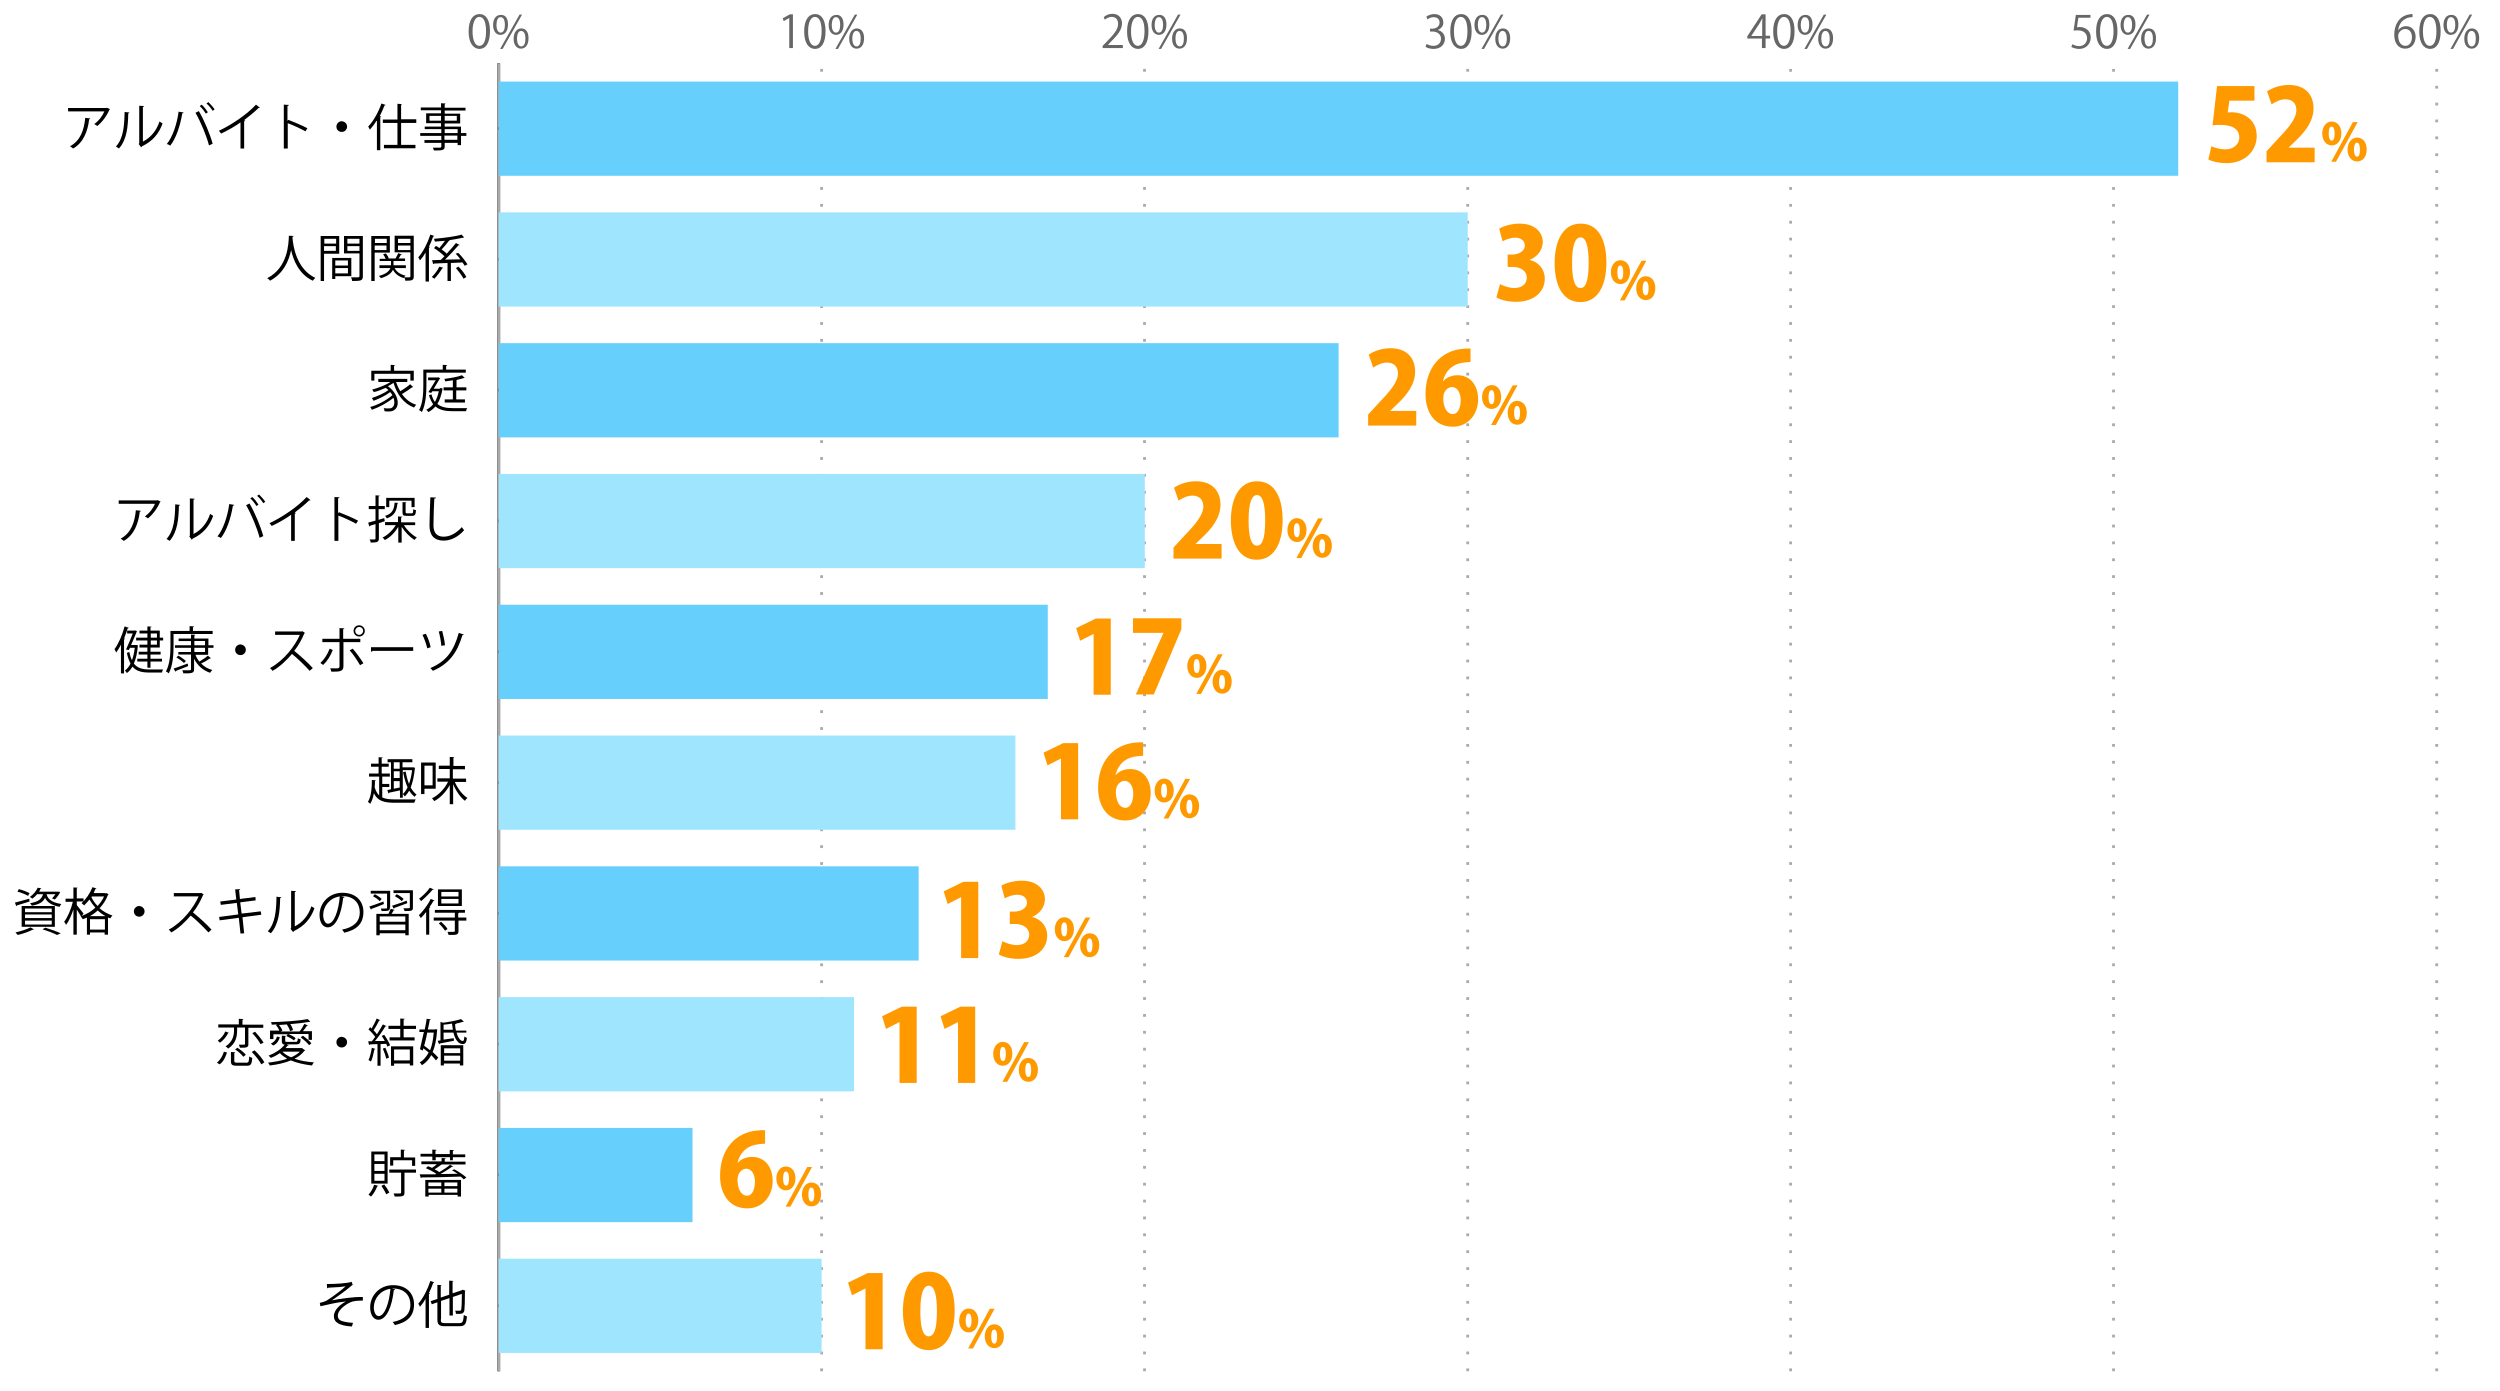 <?xml version="1.0" encoding="utf-8"?>
<!-- Generator: Adobe Illustrator 22.0.1, SVG Export Plug-In . SVG Version: 6.00 Build 0)  -->
<svg version="1.1" id="レイヤー_1" xmlns="http://www.w3.org/2000/svg" xmlns:xlink="http://www.w3.org/1999/xlink" x="0px"
	 y="0px" viewBox="0 0 888.8 494.4" style="enable-background:new 0 0 888.8 494.4;" xml:space="preserve">
<style type="text/css">
	.st0{fill:#666666;}
	.st1{fill:none;stroke:#000000;stroke-miterlimit:10;}
	.st2{fill:none;stroke:#AAAAAA;stroke-miterlimit:10;stroke-dasharray:1,5;}
	.st3{fill:none;stroke:#AAAAAA;stroke-miterlimit:10;}
	.st4{fill-rule:evenodd;clip-rule:evenodd;fill:#66CFFC;}
	.st5{fill-rule:evenodd;clip-rule:evenodd;fill:#9FE5FE;}
	.st6{fill:#FF9900;}
</style>
<g>
	<g>
		<path class="st0" d="M166.6,11.2c0-4.2,1.6-6.2,3.9-6.2c2.3,0,3.7,2.1,3.7,6.1c0,4.2-1.5,6.3-3.8,6.3
			C168.2,17.3,166.6,15.2,166.6,11.2z M172.8,11.1c0-3-0.7-5.1-2.4-5.1c-1.4,0-2.4,1.9-2.4,5.1s0.9,5.2,2.4,5.2
			C172.2,16.3,172.8,13.9,172.8,11.1z"/>
		<path class="st0" d="M180.6,8.7c0,2.5-1.2,3.7-2.7,3.7c-1.4,0-2.6-1.2-2.6-3.5c0-2.4,1.2-3.6,2.7-3.6
			C179.7,5.2,180.6,6.5,180.6,8.7z M176.5,8.9c0,1.5,0.5,2.7,1.5,2.7c1.1,0,1.5-1.3,1.5-2.8c0-1.4-0.4-2.7-1.5-2.7
			C176.9,6,176.5,7.5,176.5,8.9z M178.7,17.4h-0.9l6.9-12.2h0.9L178.7,17.4z M187.9,13.6c0,2.5-1.2,3.7-2.7,3.7
			c-1.4,0-2.6-1.2-2.6-3.5c0-2.4,1.2-3.7,2.7-3.7C187,10.1,187.9,11.4,187.9,13.6z M183.8,13.7c0,1.5,0.5,2.8,1.5,2.8
			c1.1,0,1.5-1.2,1.5-2.8c0-1.4-0.4-2.7-1.5-2.7C184.3,10.9,183.8,12.3,183.8,13.7z"/>
	</g>
</g>
<g>
	<g>
		<path class="st0" d="M280.6,17.1V6.4h0l-2,1.1l-0.3-1l2.5-1.4h1.1v12H280.6z"/>
		<path class="st0" d="M285.9,11.2c0-4.2,1.6-6.2,3.9-6.2c2.3,0,3.7,2.1,3.7,6.1c0,4.2-1.5,6.3-3.8,6.3
			C287.4,17.3,285.9,15.2,285.9,11.2z M292.1,11.1c0-3-0.7-5.1-2.4-5.1c-1.4,0-2.4,1.9-2.4,5.1s0.9,5.2,2.4,5.2
			C291.4,16.3,292.1,13.9,292.1,11.1z"/>
		<path class="st0" d="M299.9,8.7c0,2.5-1.2,3.7-2.7,3.7c-1.4,0-2.6-1.2-2.6-3.5c0-2.4,1.2-3.6,2.7-3.6
			C298.9,5.2,299.9,6.5,299.9,8.7z M295.7,8.9c0,1.5,0.5,2.7,1.5,2.7c1.1,0,1.5-1.3,1.5-2.8c0-1.4-0.4-2.7-1.5-2.7
			C296.2,6,295.7,7.5,295.7,8.9z M297.9,17.4H297l6.9-12.2h0.9L297.9,17.4z M307.2,13.6c0,2.5-1.2,3.7-2.7,3.7
			c-1.4,0-2.6-1.2-2.6-3.5c0-2.4,1.2-3.7,2.7-3.7C306.2,10.1,307.2,11.4,307.2,13.6z M303,13.7c0,1.5,0.5,2.8,1.5,2.8
			c1.1,0,1.5-1.2,1.5-2.8c0-1.4-0.4-2.7-1.5-2.7C303.5,10.9,303,12.3,303,13.7z"/>
	</g>
</g>
<g>
	<g>
		<path class="st0" d="M399.1,17.1H392v-0.8l1.2-1.2c2.8-2.9,4.3-4.6,4.3-6.6c0-1.3-0.6-2.5-2.3-2.5c-1,0-1.8,0.5-2.4,1l-0.4-0.9
			c0.7-0.7,1.8-1.2,3.1-1.2c2.4,0,3.4,1.8,3.4,3.4c0,2.3-1.6,4.2-4.1,6.7l-0.9,1v0h5.3V17.1z"/>
		<path class="st0" d="M400.7,11.2c0-4.2,1.6-6.2,3.9-6.2c2.3,0,3.7,2.1,3.7,6.1c0,4.2-1.5,6.3-3.8,6.3
			C402.2,17.3,400.7,15.2,400.7,11.2z M406.9,11.1c0-3-0.7-5.1-2.4-5.1c-1.4,0-2.4,1.9-2.4,5.1s0.9,5.2,2.4,5.2
			C406.2,16.3,406.9,13.9,406.9,11.1z"/>
		<path class="st0" d="M414.7,8.7c0,2.5-1.2,3.7-2.7,3.7c-1.4,0-2.6-1.2-2.6-3.5c0-2.4,1.2-3.6,2.7-3.6
			C413.7,5.2,414.7,6.5,414.7,8.7z M410.5,8.9c0,1.5,0.5,2.7,1.5,2.7c1.1,0,1.5-1.3,1.5-2.8c0-1.4-0.4-2.7-1.5-2.7
			C411,6,410.5,7.5,410.5,8.9z M412.8,17.4h-0.9l6.9-12.2h0.9L412.8,17.4z M422,13.6c0,2.5-1.2,3.7-2.7,3.7c-1.4,0-2.6-1.2-2.6-3.5
			c0-2.4,1.2-3.7,2.7-3.7C421.1,10.1,422,11.4,422,13.6z M417.9,13.7c0,1.5,0.5,2.8,1.5,2.8c1.1,0,1.5-1.2,1.5-2.8
			c0-1.4-0.4-2.7-1.5-2.7C418.3,10.9,417.9,12.3,417.9,13.7z"/>
	</g>
</g>
<g>
	<g>
		<path class="st0" d="M511.1,10.7c1.4,0.2,2.6,1.4,2.6,3.1c0,1.9-1.4,3.6-4.1,3.6c-1.2,0-2.3-0.4-2.8-0.8l0.4-1
			c0.4,0.3,1.4,0.7,2.4,0.7c2,0,2.7-1.4,2.7-2.5c0-1.8-1.5-2.6-3.1-2.6h-0.8v-1h0.8c1.2,0,2.6-0.7,2.6-2.2c0-1-0.6-1.9-2.1-1.9
			c-0.9,0-1.7,0.4-2.2,0.8l-0.4-1c0.6-0.4,1.7-0.9,2.8-0.9c2.2,0,3.2,1.4,3.2,2.8C513.3,9,512.5,10.1,511.1,10.7L511.1,10.7z"/>
		<path class="st0" d="M515.6,11.2c0-4.2,1.6-6.2,3.9-6.2c2.3,0,3.7,2.1,3.7,6.1c0,4.2-1.5,6.3-3.8,6.3
			C517.1,17.3,515.6,15.2,515.6,11.2z M521.7,11.1c0-3-0.7-5.1-2.4-5.1c-1.4,0-2.4,1.9-2.4,5.1s0.9,5.2,2.4,5.2
			C521.1,16.3,521.7,13.9,521.7,11.1z"/>
		<path class="st0" d="M529.5,8.7c0,2.5-1.2,3.7-2.7,3.7c-1.4,0-2.6-1.2-2.6-3.5c0-2.4,1.2-3.6,2.7-3.6
			C528.6,5.2,529.5,6.5,529.5,8.7z M525.4,8.9c0,1.5,0.5,2.7,1.5,2.7c1.1,0,1.5-1.3,1.5-2.8c0-1.4-0.4-2.7-1.5-2.7
			C525.8,6,525.4,7.5,525.4,8.9z M527.6,17.4h-0.9l6.9-12.2h0.9L527.6,17.4z M536.9,13.6c0,2.5-1.2,3.7-2.7,3.7
			c-1.4,0-2.6-1.2-2.6-3.5c0-2.4,1.2-3.7,2.7-3.7C535.9,10.1,536.9,11.4,536.9,13.6z M532.7,13.7c0,1.5,0.5,2.8,1.5,2.8
			c1.1,0,1.5-1.2,1.5-2.8c0-1.4-0.4-2.7-1.5-2.7C533.2,10.9,532.7,12.3,532.7,13.7z"/>
	</g>
</g>
<g>
	<g>
		<path class="st0" d="M627.7,17.1h-1.3v-3.4h-5.2v-0.8l5.1-7.8h1.4v7.6h1.6v1h-1.6V17.1z M622.6,12.8h3.9V8.5c0-0.7,0-1.3,0.1-1.9
			h-0.1c-0.4,0.7-0.7,1.2-1,1.8L622.6,12.8L622.6,12.8z"/>
		<path class="st0" d="M630.4,11.2c0-4.2,1.6-6.2,3.9-6.2c2.3,0,3.7,2.1,3.7,6.1c0,4.2-1.5,6.3-3.8,6.3
			C631.9,17.3,630.4,15.2,630.4,11.2z M636.6,11.1c0-3-0.7-5.1-2.4-5.1c-1.4,0-2.4,1.9-2.4,5.1s0.9,5.2,2.4,5.2
			C635.9,16.3,636.6,13.9,636.6,11.1z"/>
		<path class="st0" d="M644.4,8.7c0,2.5-1.2,3.7-2.7,3.7c-1.4,0-2.6-1.2-2.6-3.5c0-2.4,1.2-3.6,2.7-3.6
			C643.4,5.2,644.4,6.5,644.4,8.7z M640.2,8.9c0,1.5,0.5,2.7,1.5,2.7c1.1,0,1.5-1.3,1.5-2.8c0-1.4-0.4-2.7-1.5-2.7
			C640.7,6,640.2,7.5,640.2,8.9z M642.4,17.4h-0.9l6.9-12.2h0.9L642.4,17.4z M651.7,13.6c0,2.5-1.2,3.7-2.7,3.7
			c-1.4,0-2.6-1.2-2.6-3.5c0-2.4,1.2-3.7,2.7-3.7C650.7,10.1,651.7,11.4,651.7,13.6z M647.5,13.7c0,1.5,0.5,2.8,1.5,2.8
			c1.1,0,1.5-1.2,1.5-2.8c0-1.4-0.4-2.7-1.5-2.7C648,10.9,647.5,12.3,647.5,13.7z"/>
	</g>
</g>
<g>
	<g>
		<path class="st0" d="M743.2,5.2v1.1h-4.3l-0.5,3.4c0.3,0,0.5-0.1,0.9-0.1c2.1,0,4,1.3,4,3.7c0,2.4-1.8,4.1-4.1,4.1
			c-1.2,0-2.2-0.4-2.8-0.7l0.4-1c0.4,0.3,1.3,0.7,2.4,0.7c1.5,0,2.8-1.1,2.8-2.8c0-1.6-1.1-2.8-3.3-2.8c-0.6,0-1.1,0-1.5,0.1
			l0.8-5.6H743.2z"/>
		<path class="st0" d="M745.2,11.2c0-4.2,1.6-6.2,3.9-6.2c2.3,0,3.7,2.1,3.7,6.1c0,4.2-1.5,6.3-3.8,6.3
			C746.7,17.3,745.2,15.2,745.2,11.2z M751.4,11.1c0-3-0.7-5.1-2.4-5.1c-1.4,0-2.4,1.9-2.4,5.1s0.9,5.2,2.4,5.2
			C750.7,16.3,751.4,13.9,751.4,11.1z"/>
		<path class="st0" d="M759.2,8.7c0,2.5-1.2,3.7-2.7,3.7c-1.4,0-2.6-1.2-2.6-3.5c0-2.4,1.2-3.6,2.7-3.6
			C758.2,5.2,759.2,6.5,759.2,8.7z M755,8.9c0,1.5,0.5,2.7,1.5,2.7c1.1,0,1.5-1.3,1.5-2.8c0-1.4-0.4-2.7-1.5-2.7
			C755.5,6,755,7.5,755,8.9z M757.3,17.4h-0.9l6.9-12.2h0.9L757.3,17.4z M766.5,13.6c0,2.5-1.2,3.7-2.7,3.7c-1.4,0-2.6-1.2-2.6-3.5
			c0-2.4,1.2-3.7,2.7-3.7C765.6,10.1,766.5,11.4,766.5,13.6z M762.4,13.7c0,1.5,0.5,2.8,1.5,2.8c1.1,0,1.5-1.2,1.5-2.8
			c0-1.4-0.4-2.7-1.5-2.7C762.8,10.9,762.4,12.3,762.4,13.7z"/>
	</g>
</g>
<g>
	<g>
		<path class="st0" d="M852.6,10.8c0.5-0.8,1.5-1.5,2.8-1.5c2,0,3.4,1.5,3.4,3.8c0,2.2-1.3,4.2-3.7,4.2s-3.9-1.9-3.9-5
			c0-3.2,1.5-6.6,5.4-7.2c0.4-0.1,0.8-0.1,1.1-0.1l0,1.1C854.4,6.1,852.8,8.5,852.6,10.8L852.6,10.8z M857.5,13.2
			c0-1.8-1-2.9-2.4-2.9c-1.4,0-2.5,1.4-2.5,2.3c0,2.2,0.9,3.7,2.6,3.7C856.5,16.3,857.5,15.1,857.5,13.2z"/>
		<path class="st0" d="M860.1,11.2c0-4.2,1.6-6.2,3.9-6.2c2.3,0,3.7,2.1,3.7,6.1c0,4.2-1.5,6.3-3.8,6.3
			C861.6,17.3,860.1,15.2,860.1,11.2z M866.2,11.1c0-3-0.7-5.1-2.4-5.1c-1.4,0-2.4,1.9-2.4,5.1s0.9,5.2,2.4,5.2
			C865.6,16.3,866.2,13.9,866.2,11.1z"/>
		<path class="st0" d="M874,8.7c0,2.5-1.2,3.7-2.7,3.7c-1.4,0-2.6-1.2-2.6-3.5c0-2.4,1.2-3.6,2.7-3.6C873.1,5.2,874,6.5,874,8.7z
			 M869.9,8.9c0,1.5,0.5,2.7,1.5,2.7c1.1,0,1.5-1.3,1.5-2.8c0-1.4-0.4-2.7-1.5-2.7C870.3,6,869.9,7.5,869.9,8.9z M872.1,17.4h-0.9
			L878,5.2h0.9L872.1,17.4z M881.4,13.6c0,2.5-1.2,3.7-2.7,3.7c-1.4,0-2.6-1.2-2.6-3.5c0-2.4,1.2-3.7,2.7-3.7
			C880.4,10.1,881.4,11.4,881.4,13.6z M877.2,13.7c0,1.5,0.5,2.8,1.5,2.8c1.1,0,1.5-1.2,1.5-2.8c0-1.4-0.4-2.7-1.5-2.7
			C877.7,10.9,877.2,12.3,877.2,13.7z"/>
	</g>
</g>
<line class="st1" x1="177.3" y1="487.5" x2="177.3" y2="22.5"/>
<line class="st2" x1="292.1" y1="487.5" x2="292.1" y2="22.5"/>
<line class="st2" x1="406.9" y1="487.5" x2="406.9" y2="22.5"/>
<line class="st2" x1="521.8" y1="487.5" x2="521.8" y2="22.5"/>
<line class="st2" x1="636.6" y1="487.5" x2="636.6" y2="22.5"/>
<line class="st2" x1="751.4" y1="487.5" x2="751.4" y2="22.5"/>
<line class="st2" x1="866.3" y1="487.5" x2="866.3" y2="22.5"/>
<line class="st3" x1="177.3" y1="487.5" x2="177.3" y2="22.5"/>
<line class="st1" x1="177.3" y1="464.2" x2="194.5" y2="464.2"/>
<line class="st1" x1="177.3" y1="417.7" x2="194.5" y2="417.7"/>
<line class="st1" x1="177.3" y1="371.2" x2="194.5" y2="371.2"/>
<line class="st1" x1="177.3" y1="324.7" x2="194.5" y2="324.7"/>
<line class="st1" x1="177.3" y1="278.2" x2="194.5" y2="278.2"/>
<line class="st1" x1="177.3" y1="231.7" x2="194.5" y2="231.7"/>
<line class="st1" x1="177.3" y1="185.2" x2="194.5" y2="185.2"/>
<line class="st1" x1="177.3" y1="138.7" x2="194.5" y2="138.7"/>
<line class="st1" x1="177.3" y1="92.2" x2="194.5" y2="92.2"/>
<line class="st1" x1="177.3" y1="45.7" x2="194.5" y2="45.7"/>
<rect x="177.3" y="29" class="st4" width="597.1" height="33.5"/>
<rect x="177.3" y="75.5" class="st5" width="344.5" height="33.5"/>
<rect x="177.3" y="122" class="st4" width="298.6" height="33.5"/>
<rect x="177.3" y="168.5" class="st5" width="229.7" height="33.5"/>
<rect x="177.3" y="215" class="st4" width="195.2" height="33.5"/>
<rect x="177.3" y="261.5" class="st5" width="183.7" height="33.5"/>
<rect x="177.3" y="308" class="st4" width="149.3" height="33.5"/>
<rect x="177.3" y="354.5" class="st5" width="126.3" height="33.5"/>
<rect x="177.3" y="401" class="st4" width="68.9" height="33.5"/>
<rect x="177.3" y="447.5" class="st5" width="114.8" height="33.5"/>
<g>
	<path d="M116.2,456.5c3.3,0,7.6-0.3,8.8-0.8l0.4,1.1c-0.2,0.1-0.5,0.3-0.8,0.6c-1.8,1.5-4.4,3.4-6.6,4.9c2.5-0.5,7.6-1.3,11-1.2
		v1.3c-0.3,0-0.5,0-0.8,0c-1,0-2,0.1-2.8,0.3c-1.5,0.4-5.3,2.6-5.3,5.1c0,1.1,0.7,1.5,0.9,1.6c0.8,0.5,2.8,0.8,4.5,0.9l-0.4,1.3
		c-4.4-0.3-6.4-1.4-6.4-3.7c0-2.3,2.5-4.3,4.3-5.2c-3.1,0.3-6.1,1-9.1,1.7l-0.2-1.2c1-0.2,1.8-0.5,2.4-0.8c1.4-0.8,5.3-3.7,6.8-5.1
		c-1.1,0.2-3.4,0.4-4.4,0.4c-0.5,0-1.2,0.1-1.7,0.1c-0.1,0.1-0.3,0.2-0.5,0.2L116.2,456.5z"/>
	<path d="M140.5,458.4c-0.1,0.2-0.2,0.3-0.5,0.3c-0.6,5.6-2.5,10.5-5.5,10.5c-1.5,0-2.9-1.5-2.9-4.4c0-4.3,3.4-7.9,8.1-7.9
		c5.2,0,7.5,3.3,7.5,6.8c0,4.3-2.5,6.4-6.8,7.4c-0.2-0.3-0.5-0.8-0.8-1.1c4.1-0.8,6.3-2.8,6.3-6.2c0-3-1.9-5.7-6.1-5.7
		c-0.2,0-0.4,0-0.5,0L140.5,458.4z M138.8,458.2c-3.6,0.5-5.9,3.5-5.9,6.6c0,1.9,0.8,3.1,1.7,3.1
		C136.8,467.9,138.4,463.1,138.8,458.2z"/>
	<path d="M151.4,461.6c-0.6,1.1-1.3,2.1-2.1,3c-0.1-0.3-0.4-0.9-0.6-1.1c1.7-1.9,3.3-5,4.3-8.1l1.4,0.5c0,0.1-0.2,0.2-0.4,0.2
		c-0.4,1.2-0.9,2.4-1.5,3.6l0.4,0.1c0,0.1-0.1,0.2-0.4,0.2v12.1h-1.2V461.6z M156.7,469.1c0,1.1,0.3,1.3,1.6,1.3h5
		c1.2,0,1.4-0.6,1.6-2.9c0.3,0.2,0.8,0.4,1.1,0.5c-0.2,2.6-0.6,3.5-2.7,3.5h-5c-2.1,0-2.8-0.5-2.8-2.4V463l-2,0.7l-0.4-1.1l2.4-0.8
		v-5l1.5,0.1c0,0.1-0.1,0.2-0.3,0.2v4.2l3-1v-5l1.5,0.1c0,0.1-0.1,0.2-0.3,0.2v4.2l3.3-1.1c0.1-0.1,0.1-0.1,0.3-0.2l1,0.4
		c0,0.1-0.1,0.1-0.2,0.2c0,3.3-0.1,6-0.2,6.7c-0.2,1.2-0.9,1.4-3,1.3c0-0.3-0.1-0.8-0.3-1.1c0.6,0,1.3,0,1.6,0
		c0.3,0,0.5-0.1,0.6-0.5c0.1-0.5,0.2-2.5,0.2-5.5l-3.2,1.1v6.6h-1.2v-6.2l-3,1V469.1z"/>
</g>
<g>
	<path d="M134.5,421.6c-0.1,0.1-0.2,0.2-0.4,0.2c-0.5,1.3-1.3,2.7-2.2,3.6c-0.2-0.2-0.6-0.5-0.9-0.7c0.8-0.8,1.6-2.1,2-3.5
		L134.5,421.6z M137.8,409.4v11.4H132v-11.4H137.8z M136.7,412.8v-2.4h-3.6v2.4H136.7z M136.7,416.3v-2.5h-3.6v2.5H136.7z
		 M136.7,419.8v-2.5h-3.6v2.5H136.7z M137.3,424.6c-0.3-0.8-1.1-2.1-1.7-3l1-0.5c0.7,0.9,1.5,2.1,1.8,2.9L137.3,424.6z M147.9,415.8
		v1.1h-4.1v7.1c0,1.4-0.7,1.4-3.5,1.4c0-0.3-0.2-0.8-0.4-1.1c0.6,0,1.1,0,1.5,0c1.2,0,1.2,0,1.2-0.4v-7h-4.2v-1.1H147.9z
		 M139.8,412.4v2h-1.1v-3h3.8v-2.7l1.5,0.1c0,0.1-0.1,0.2-0.4,0.3v2.4h4v3h-1.1v-2H139.8z"/>
	<path d="M161.5,415.7c1.5,0.8,3.4,2.1,4.3,2.9l-0.9,0.7c-0.3-0.3-0.7-0.6-1.1-1c-5.1,0.2-10.5,0.3-13.9,0.3c0,0.1-0.1,0.2-0.3,0.2
		l-0.4-1.3h5.6l0.3-0.2c-1-0.7-2.5-1.5-3.7-2c0.4-0.4,0.6-0.5,0.8-0.7c0.5,0.2,0.9,0.4,1.4,0.6c0.6-0.4,1.2-0.8,1.7-1.3h-5.5v-1h7.2
		v-1.2l1.5,0.1c0,0.1-0.1,0.2-0.4,0.3v0.9h7.4v1h-8.7l0.2,0.1c-0.1,0.1-0.2,0.1-0.3,0.1c-0.6,0.5-1.4,1-2.2,1.5
		c0.6,0.3,1.3,0.7,1.7,1c1.4-0.8,2.9-1.8,3.8-2.6l1.1,0.6c-0.1,0.1-0.2,0.1-0.4,0.1c-1.1,0.8-2.7,1.8-4.1,2.6l6.1-0.1
		c-0.7-0.5-1.4-0.9-2-1.2L161.5,415.7z M153.7,412.3v-1.1h-4.2v-1h4.2v-1.5l1.5,0.1c0,0.1-0.1,0.2-0.4,0.3v1.2h5.1v-1.5l1.5,0.1
		c0,0.1-0.1,0.2-0.4,0.3v1.2h4.4v1h-4.4v1.1H160v-1.1h-5.1v1.1H153.7z M151.2,425.4v-5.9h12.7v5.9h-1.2v-0.6h-10.3v0.6H151.2z
		 M156.9,420.4h-4.6v1.3h4.6V420.4z M152.3,424h4.6v-1.4h-4.6V424z M162.6,421.7v-1.3H158v1.3H162.6z M158,424h4.6v-1.4H158V424z"/>
</g>
<g>
	<path d="M80.7,374.2c-0.5,1.5-1.2,3.2-2.6,4.2l-1-0.6c1.2-0.9,2.1-2.5,2.5-3.9L80.7,374.2z M81.4,367.2c-0.1,0.1-0.1,0.1-0.3,0.1
		c-0.6,1.2-1.7,2.6-2.9,3.4c-0.2-0.2-0.5-0.5-0.8-0.7c1.1-0.8,2.2-2,2.7-3.3L81.4,367.2z M84.3,365.3v0.9c0,2.1-0.3,4.7-3.2,6.6
		c-0.2-0.3-0.6-0.6-0.9-0.8c2.7-1.7,3-4.1,3-5.8v-0.9h-5.6v-1.1h7.3v-2l1.6,0.1c0,0.1-0.1,0.2-0.3,0.3v1.7h7.4v1.1h-5.3v5.8
		c0,1.2-0.5,1.3-3,1.3c-0.1-0.3-0.2-0.8-0.4-1.1c0.9,0,1.6,0,1.9,0c0.2,0,0.3-0.1,0.3-0.3v-5.8H84.3z M83.3,377.2
		c0,0.5,0.2,0.6,1.1,0.6h3.2c0.8,0,0.9-0.3,1-2.2c0.3,0.2,0.8,0.4,1.1,0.5c-0.2,2.3-0.5,2.8-2,2.8h-3.4c-1.7,0-2.2-0.3-2.2-1.6v-3.3
		l1.5,0.1c0,0.1-0.1,0.2-0.3,0.3V377.2z M86.5,375.7c-0.6-0.8-1.8-1.9-2.9-2.6l0.8-0.6c1.1,0.7,2.4,1.7,3,2.5L86.5,375.7z
		 M92.9,378.4c-0.6-1.2-2.1-3.1-3.4-4.4l1-0.6c1.4,1.3,2.9,3.1,3.5,4.3L92.9,378.4z M92.6,371.2c-0.5-1.1-1.8-2.7-2.9-3.9l1-0.5
		c1.1,1.2,2.4,2.8,3,3.9L92.6,371.2z"/>
	<path d="M107.7,372.9l0.8,0.5c0,0.1-0.1,0.1-0.3,0.2c-0.9,1.2-2.1,2.1-3.5,2.8c2,0.7,4.4,1.1,6.9,1.3c-0.3,0.3-0.5,0.8-0.7,1.1
		c-2.7-0.3-5.3-0.9-7.5-1.8c-2.2,0.9-4.8,1.5-7.5,1.8c-0.1-0.3-0.4-0.8-0.6-1c2.4-0.3,4.8-0.7,6.8-1.4c-1-0.6-1.9-1.2-2.6-2
		c-1,0.7-2.1,1.3-3.2,1.7c-0.2-0.2-0.6-0.6-0.8-0.8c2.1-0.8,4.4-2.2,5.7-3.9c-0.8-0.1-1-0.5-1-1.3v-1.9l1.5,0.1
		c0,0.1-0.1,0.2-0.3,0.2v1.5c0,0.4,0.1,0.4,0.9,0.4h2.8c0.6,0,0.7-0.1,0.8-1.3c0.2,0.2,0.7,0.3,1,0.4c-0.1,1.5-0.5,1.8-1.6,1.8h-3.5
		l0.9,0.3c-0.1,0.1-0.2,0.1-0.4,0.1c-0.3,0.3-0.5,0.6-0.8,0.9h5.9L107.7,372.9z M97.2,367.4v2H96v-3h3.3c-0.2-0.6-0.7-1.4-1.2-2
		l0.5-0.2l-2,0.1c0-0.3-0.1-0.7-0.3-0.9c4.5-0.1,10.1-0.5,13.1-1.1l0.9,0.9c0,0-0.1,0.1-0.2,0.1c-0.1,0-0.1,0-0.2,0
		c-1.7,0.3-4.1,0.6-6.7,0.8c0.5,0.7,0.8,1.5,1,2.1l-1.1,0.4c-0.1-0.6-0.6-1.6-1.1-2.3l0.2-0.1c-1,0.1-2,0.1-3,0.2
		c0.5,0.6,1,1.4,1.2,2l-0.6,0.3h6.7c0.6-0.7,1.3-1.9,1.7-2.7l1.3,0.6c-0.1,0.1-0.2,0.1-0.4,0.1c-0.4,0.6-0.9,1.3-1.4,1.9h3.2v3.1
		h-1.2v-2.1h-7.1c0.9,0.4,2,1,2.5,1.5l-0.6,0.8c-0.6-0.5-1.8-1.2-2.7-1.6l0.5-0.6H97.2z M99.5,368.8c-0.4,1.2-1,2.3-2.4,2.9
		l-0.8-0.7c1.2-0.5,1.9-1.5,2.2-2.5L99.5,368.8z M100.4,373.9L100.4,373.9c0.8,0.8,1.8,1.5,3.1,2c1.2-0.5,2.3-1.2,3.1-2H100.4z
		 M109.9,371.6c-0.6-0.8-1.9-2-3-2.8l0.8-0.6c1.1,0.8,2.4,1.9,3,2.7L109.9,371.6z"/>
	<path d="M123.4,370.5c0,1-0.8,1.9-1.9,1.9s-1.9-0.8-1.9-1.9c0-1,0.8-1.9,1.9-1.9C122.6,368.7,123.4,369.5,123.4,370.5z"/>
	<path d="M136.8,370.1c-0.3-0.6-0.7-1.2-1.1-1.8l0.9-0.4c0.8,1.1,1.7,2.7,2.1,3.7l-1,0.5c-0.1-0.3-0.2-0.6-0.4-1l-2,0.1v7.7h-1.1
		v-7.7c-1,0-2,0.1-2.7,0.1c0,0.1-0.1,0.2-0.3,0.2l-0.3-1.3h1.3c0.4-0.5,0.8-1,1.2-1.6c-0.6-0.8-1.5-1.9-2.4-2.6l0.6-0.8
		c0.2,0.1,0.4,0.3,0.5,0.5c0.6-1.1,1.4-2.5,1.8-3.6l1.3,0.6c-0.1,0.1-0.2,0.1-0.4,0.1c-0.5,1-1.3,2.5-2,3.5c0.5,0.5,0.9,0.9,1.2,1.4
		c0.8-1.2,1.6-2.5,2.1-3.5l1.3,0.6c-0.1,0.1-0.2,0.1-0.4,0.1c-0.9,1.5-2.4,3.7-3.7,5.2L136.8,370.1z M133.4,372.9
		c0,0.1-0.1,0.2-0.3,0.2c-0.3,1.5-0.7,3.3-1.2,4.3c-0.2-0.2-0.6-0.3-0.9-0.5c0.5-1,0.9-2.7,1.2-4.4L133.4,372.9z M137.3,376.4
		c-0.2-1-0.7-2.5-1.2-3.6l0.9-0.3c0.5,1.1,1.1,2.6,1.3,3.5L137.3,376.4z M147.9,365.8h-4.4v3h3.9v1.1h-8.9v-1.1h3.8v-3h-4.2v-1.1
		h4.2v-2.6l1.6,0.1c0,0.1-0.1,0.2-0.4,0.3v2.2h4.4V365.8z M139,378.8V372h7.9v6.8h-1.2v-0.7h-5.6v0.8H139z M145.7,373.1h-5.6v3.9
		h5.6V373.1z"/>
	<path d="M154.9,365.9l0.6,0.1c0,0.1-0.1,0.2-0.1,0.2c-0.2,3.2-0.7,5.8-1.6,7.8c0.8,0.7,1.5,1.4,2,2l-0.8,1c-0.4-0.5-1-1.2-1.7-1.9
		c-0.8,1.6-2,2.8-3.3,3.6c-0.2-0.3-0.5-0.8-0.8-1c1.3-0.7,2.3-1.9,3.2-3.5c-0.6-0.5-1.2-1-1.9-1.5l-0.2,0.8l-1-0.5
		c0.4-1.6,0.9-3.9,1.4-6.1h-1.6V366h1.9c0.3-1.3,0.5-2.6,0.7-3.8l1.5,0.2c0,0.1-0.1,0.2-0.4,0.2c-0.2,1-0.4,2.2-0.7,3.4h2.5
		L154.9,365.9z M151.9,367.1c-0.3,1.6-0.7,3.3-1.1,4.7c0.7,0.5,1.4,1,2.1,1.6c0.7-1.7,1.1-3.8,1.3-6.3H151.9z M165.8,367.1h-3.5
		c0.5,1.8,1.4,3,2.2,3c0.4,0,0.5-0.5,0.6-1.6c0.3,0.2,0.6,0.4,0.9,0.5c-0.2,1.7-0.6,2.2-1.5,2.2c-1.5,0-2.7-1.6-3.3-4.1h-3.5v2.5
		l3.6-0.5l0.1,0.9c-1.9,0.4-3.9,0.8-5.1,1c0,0.1-0.1,0.2-0.2,0.3l-0.5-1.3c0.3,0,0.7-0.1,1-0.1v-6.6l0.9,0.3c2.3-0.3,5-0.8,6.4-1.3
		l1,0.9c0,0-0.1,0.1-0.2,0.1c-0.1,0-0.1,0-0.2,0c-0.6,0.2-1.4,0.4-2.3,0.6c0,0.1-0.2,0.2-0.4,0.2c0,0.8,0.1,1.6,0.3,2.3h3.7V367.1z
		 M156.7,378.9v-7.3h8v7.2h-1.2v-0.7h-5.7v0.7H156.7z M157.7,366.1h3.3c-0.1-0.7-0.2-1.4-0.3-2.2c-1,0.2-2,0.3-3,0.4V366.1z
		 M163.6,372.7h-5.7v1.7h5.7V372.7z M157.9,377.1h5.7v-1.8h-5.7V377.1z"/>
</g>
<g>
	<path d="M5.3,320.9c1.3-0.3,3.2-0.9,5.1-1.4l0.1,1c-1.7,0.5-3.4,1.1-4.5,1.4c0,0.1-0.1,0.2-0.2,0.3L5.3,320.9z M12.1,330.4
		c-0.1,0.1-0.2,0.1-0.4,0.1c-1.4,0.7-3.6,1.5-5.4,1.9c-0.2-0.2-0.6-0.7-0.8-0.9c1.8-0.4,4-1.1,5.3-1.8L12.1,330.4z M6.7,316.1
		c1.3,0.3,3,1,3.8,1.4l-0.5,1c-0.9-0.5-2.5-1.2-3.8-1.5L6.7,316.1z M7.7,329.5v-7.4h11.8v7.4H7.7z M8.9,323v1.3h9.5V323H8.9z
		 M8.9,325.1v1.3h9.5v-1.3H8.9z M8.9,327.3v1.4h9.5v-1.4H8.9z M16.6,318c0.4,1.5,1.5,2.8,5.2,3.4c-0.2,0.2-0.5,0.7-0.6,1
		c-3.2-0.6-4.5-1.8-5.2-3.2c-0.6,1.4-1.9,2.3-4.7,2.8c-0.1-0.3-0.4-0.7-0.6-0.9c3-0.5,4.1-1.5,4.6-3.2h-2.1c-0.5,0.6-1,1.1-1.7,1.6
		c-0.2-0.2-0.6-0.5-0.9-0.6c1.4-1,2.3-2.2,2.8-3.3l1.3,0.2c0,0.1-0.1,0.2-0.3,0.2c-0.1,0.3-0.3,0.6-0.5,1h6.6l0.2,0l0.7,0.1
		c-0.2,0.7-1.3,2.1-1.9,2.7l-1-0.4c0.4-0.4,0.8-0.9,1.2-1.5H16.6z M20.3,332.4c-1.2-0.6-3.2-1.4-5.2-2l1-0.6c2,0.6,4.2,1.4,5.5,2
		L20.3,332.4z"/>
	<path d="M37.3,317.6c0.3,0,0.3,0,0.5-0.1l0.8,0.4c0,0.1-0.1,0.1-0.2,0.2c-0.7,1.9-1.7,3.4-3,4.8c1.2,1.1,2.8,2,4.6,2.6
		c-0.3,0.2-0.6,0.7-0.8,1c-0.3-0.1-0.6-0.2-0.8-0.3v6.1h-1.2v-0.8H32v0.8h-1.1v-6.1c-0.5,0.2-1,0.5-1.5,0.6c-0.1-0.3-0.5-0.8-0.7-1
		l0.1,0c-0.3-0.6-1-1.6-1.5-2.4v8.9h-1.2v-9c-0.7,2.1-1.6,4.2-2.6,5.5c-0.1-0.3-0.5-0.8-0.7-1.1c1.2-1.5,2.5-4.5,3.1-7.1h-2.6v-1.1
		h2.8v-4l1.5,0.1c0,0.1-0.1,0.2-0.3,0.2v3.6h2.4v1.1h-2.4v1.3c0.5,0.6,2,2.5,2.4,3c-0.3,0.4-0.5,0.6-0.6,0.8
		c1.7-0.6,3.4-1.6,4.8-2.9c-0.8-0.9-1.5-1.9-2.1-2.9c-0.6,0.8-1.3,1.5-1.9,2.1c-0.2-0.2-0.6-0.6-0.9-0.8c1.5-1.3,3-3.5,3.9-5.7
		l1.4,0.5c-0.1,0.1-0.2,0.2-0.4,0.2c-0.2,0.5-0.4,0.9-0.6,1.4H37.3z M37.5,325.7c-1.1-0.6-2-1.3-2.8-2c-0.8,0.8-1.8,1.5-2.7,2H37.5z
		 M32,330.5h5.3v-3.7H32V330.5z M32.7,318.7l-0.2,0.3c0.5,1,1.2,2.1,2.2,3.1c0.9-1,1.7-2.1,2.3-3.4H32.7z"/>
	<path d="M51.4,324c0,1-0.8,1.9-1.9,1.9s-1.9-0.8-1.9-1.9c0-1,0.8-1.9,1.9-1.9C50.6,322.2,51.4,323,51.4,324z"/>
	<path d="M72.4,318c0,0.1-0.1,0.2-0.2,0.2c-1,2.3-2.1,4.3-3.6,6.2c2,1.6,4.9,4.2,6.6,6.1l-1.1,1c-1.6-1.8-4.5-4.6-6.3-6
		c-1.6,1.9-4.3,4.6-6.9,6c-0.2-0.3-0.6-0.7-0.9-1c5-2.7,8.9-7.9,10.6-11.8h-8.8v-1.2h9.5l0.2-0.1L72.4,318z"/>
	<path d="M86.2,326.1l0.6,5.7l-1.3,0.1l-0.6-5.6l-6.8,0.9l-0.2-1.2l6.8-0.9l-0.5-4.1l-5.7,0.7l-0.2-1.2l5.7-0.7l-0.4-3.6l1.8-0.1
		c0,0.2-0.2,0.3-0.4,0.4l0.3,3.1l5.5-0.7l0.1,1.2l-5.5,0.7l0.5,4l6.8-0.8l0.2,1.2L86.2,326.1z"/>
	<path d="M100,319c0,0.2-0.2,0.3-0.4,0.3c-0.1,4.8-0.5,9.3-3.3,12.5c-0.3-0.2-0.7-0.5-1.1-0.7c2.7-2.9,3-7.4,3.1-12.3L100,319z
		 M104.7,329.4c3-1.5,5-4.1,6-7.2c0.3,0.2,0.8,0.5,1.1,0.7c-1.3,3.6-3.5,6.3-7.3,8.1c-0.1,0.1-0.2,0.3-0.3,0.4l-0.9-1.2l0.2-0.3
		v-13.2l1.7,0.1c0,0.2-0.1,0.3-0.4,0.3V329.4z"/>
	<path d="M122.5,318.9c-0.1,0.2-0.2,0.3-0.5,0.3c-0.6,5.6-2.5,10.5-5.5,10.5c-1.5,0-2.9-1.5-2.9-4.4c0-4.3,3.4-7.9,8.1-7.9
		c5.2,0,7.5,3.3,7.5,6.8c0,4.3-2.5,6.4-6.8,7.4c-0.2-0.3-0.5-0.8-0.8-1.1c4.1-0.8,6.3-2.8,6.3-6.2c0-3-1.9-5.7-6.1-5.7
		c-0.2,0-0.4,0-0.5,0L122.5,318.9z M120.8,318.7c-3.6,0.5-5.9,3.5-5.9,6.6c0,1.9,0.8,3.1,1.7,3.1
		C118.8,328.4,120.4,323.6,120.8,318.7z"/>
	<path d="M131.3,322.3c1.3-0.4,3.1-1.1,5-1.8l0.2,0.9c-1.6,0.7-3.3,1.3-4.4,1.7c0,0.1-0.1,0.2-0.2,0.3L131.3,322.3z M138.6,322.7
		c0,1.2-0.6,1.2-2.9,1.2c-0.1-0.3-0.2-0.6-0.3-0.9c0.4,0,0.8,0,1.2,0c1,0,1,0,1-0.3v-5h-5.8v-1h6.9V322.7z M135,320.4
		c-0.5-0.6-1.5-1.3-2.4-1.8l0.7-0.7c0.9,0.5,1.9,1.2,2.4,1.7L135,320.4z M138.1,324.9c0.3-0.6,0.6-1.3,0.8-1.8l1.4,0.4
		c0,0.1-0.2,0.2-0.4,0.2c-0.2,0.4-0.4,0.8-0.7,1.2h6.1v7.6h-1.2v-0.7H135v0.7h-1.2v-7.6H138.1z M144.1,327.7v-1.9H135v1.9H144.1z
		 M135,330.7h9.1v-2H135V330.7z M144.8,321.1c-1.7,0.6-3.5,1.3-4.6,1.7c0,0.1-0.1,0.2-0.2,0.3l-0.6-1.1c1.3-0.4,3.3-1.1,5.2-1.8
		L144.8,321.1z M146.8,316.6v6.1c0,1.2-0.6,1.2-3,1.2c0-0.3-0.2-0.7-0.4-1c0.5,0,1,0,1.4,0c0.8,0,0.9,0,0.9-0.3v-5.1h-5.8v-1H146.8z
		 M141,317.9c0.9,0.4,1.9,1.1,2.5,1.7l-0.7,0.8c-0.5-0.6-1.5-1.3-2.4-1.8L141,317.9z"/>
	<path d="M151.6,324.1c-0.6,0.8-1.3,1.6-2,2.3c-0.1-0.3-0.5-0.8-0.7-1c1.4-1.4,3.2-3.6,4.2-5.8l1.4,0.5c-0.1,0.1-0.3,0.2-0.4,0.2
		c-0.4,0.7-0.9,1.5-1.4,2.2l0.3,0.1c0,0.1-0.1,0.2-0.4,0.2v9.5h-1.1V324.1z M154.2,316.2c-0.1,0.2-0.3,0.2-0.4,0.1
		c-1,1.2-2.7,2.9-4.1,4.1c-0.1-0.2-0.5-0.7-0.7-0.9c1.3-1,3-2.6,3.8-3.9L154.2,316.2z M165.8,326.2v1.1H163v3.7
		c0,1.4-0.7,1.4-3.5,1.4c-0.1-0.3-0.3-0.8-0.4-1.1c0.6,0,1.2,0,1.6,0c0.9,0,1,0,1-0.3v-3.7h-7.5v-1.1h7.5v-1.7h-7.1v-1h10.7v1h-2.1
		c0,0.1-0.1,0.1-0.3,0.2v1.5H165.8z M164.2,316.2v5.9h-8.5v-5.9H164.2z M158.2,330.9c-0.4-0.7-1.4-1.9-2.2-2.6l0.8-0.6
		c0.9,0.8,1.9,1.8,2.3,2.6L158.2,330.9z M163,318.7v-1.6h-6.1v1.6H163z M163,321.2v-1.6h-6.1v1.6H163z"/>
</g>
<g>
	<path d="M135.9,279.8v3.7c1.2,0.6,2.7,0.7,4.6,0.7h3.6c1.6,0,3.2,0,3.7,0c-0.2,0.3-0.4,0.8-0.5,1.2h-6.8c-4,0-6.2-0.6-7.6-3.4
		c-0.2,1.4-0.6,2.7-1.3,3.8c-0.2-0.3-0.6-0.6-0.8-0.7c1.3-2.2,1.4-5.3,1.4-7.8l1.4,0.1c0,0.1-0.1,0.2-0.3,0.3c0,0.7,0,1.4-0.1,2.2
		c0.4,1.3,0.9,2.2,1.6,2.9v-6.7h-3.6V275h3.4v-2.4h-2.7v-1.1h2.7v-2.3l1.5,0.1c0,0.1-0.1,0.2-0.4,0.2v2h2.5v1.1h-2.5v2.4h2.9v1.1
		h-2.7v2.6h2.5v1.1H135.9z M139,280.6V271h-1.2v-1.1h8.8v1.1h-3.5v1.8h3.7l0.2,0l0.6,0.2c0,0.1-0.1,0.1-0.1,0.2
		c-0.3,2.8-0.8,5-1.5,6.8c0.6,1,1.3,1.9,2.1,2.5c-0.2,0.2-0.6,0.5-0.7,0.8c-0.7-0.6-1.4-1.3-1.9-2.2c-0.5,0.8-1,1.5-1.6,2.1
		c-0.1-0.3-0.5-0.7-0.7-0.9c0.7-0.6,1.2-1.4,1.7-2.4c-0.7-1.5-1.2-3.4-1.6-5.4l0.9-0.2c0.3,1.6,0.7,3.1,1.2,4.4
		c0.5-1.4,0.9-3,1.1-4.9h-3.3v9.8h-1v-2.6l-3.8,0.8c0,0.1-0.1,0.2-0.3,0.3l-0.4-1.2L139,280.6z M142.1,273.3V271H140v2.3H142.1z
		 M142.1,276.6v-2.4H140v2.4H142.1z M140,280.4l2.1-0.4v-2.3H140V280.4z"/>
	<path d="M155,280.4h-4.1v1.9h-1.2v-11.2h5.2V280.4z M153.8,272.2h-2.9v7h2.9V272.2z M165.7,278h-4c1,2.3,2.7,4.6,4.5,5.7
		c-0.3,0.2-0.7,0.6-0.9,1c-1.6-1.2-3.2-3.5-4.2-5.9v7.1h-1.2v-6.8c-1.3,2.4-3.4,4.6-5.5,5.7c-0.2-0.3-0.6-0.7-0.8-1
		c2.3-1.1,4.5-3.4,5.7-5.9h-3.8v-1.2h4.4v-3.3h-3.9v-1.2h3.9v-3.1l1.6,0.1c0,0.1-0.1,0.2-0.3,0.3v2.8h4.1v1.2H161v3.3h4.7V278z"/>
</g>
<g>
	<path d="M45.8,223.2c-0.1,0.1-0.2,0.2-0.4,0.2c-0.4,1.2-0.8,2.4-1.3,3.6l0.4,0.1c0,0.1-0.1,0.2-0.4,0.2v12.1h-1.1v-10.2
		c-0.5,1-1.1,2-1.7,2.8c-0.1-0.3-0.4-0.9-0.6-1.2c1.4-1.9,2.8-5,3.6-8.1L45.8,223.2z M48.5,229.3l0.6,0.2c0,0.1-0.1,0.1-0.1,0.2
		c-0.2,2.5-0.7,4.6-1.4,6.2c1.2,1.6,3,2.1,5.4,2.1c0.5,0,4.3,0,5,0c-0.2,0.3-0.4,0.8-0.4,1.1H53c-2.6,0-4.6-0.5-5.9-2.1
		c-0.6,1-1.2,1.7-2,2.3c-0.1-0.3-0.5-0.7-0.7-0.9c0.8-0.6,1.5-1.4,2-2.5c-0.5-1-1-2.2-1.3-3.8l0.9-0.3c0.2,1.2,0.5,2.1,0.9,2.9
		c0.5-1.2,0.8-2.7,1-4.4h-1.7l-0.4,0.8l-1-0.2c0.8-1.7,1.8-4.1,2.4-5.7h-2v-1h2.6l0.2-0.1l0.7,0.3c0,0.1-0.1,0.2-0.1,0.2
		c-0.5,1.1-1.2,3-2,4.7h1.6L48.5,229.3z M52.4,226.7v-1.5h-2.8v-1h2.8v-1.5l1.5,0.1c0,0.1-0.1,0.2-0.4,0.2v1.2h3.3v2.5H58v1h-1.2
		v2.5h-3.3v1.5h3.6v1h-3.6v1.5h4.1v1h-4.1v2.2h-1.1v-2.2h-3.6v-1h3.6v-1.5h-3.1v-1h3.1v-1.5h-2.8v-1h2.8v-1.5h-4v-1H52.4z
		 M55.8,225.2h-2.2v1.5h2.2V225.2z M55.8,229.2v-1.5h-2.2v1.5H55.8z"/>
	<path d="M75.7,225.4h-14v4.3c0,2.8-0.2,6.9-1.7,9.7c-0.2-0.2-0.7-0.6-1-0.7c1.4-2.6,1.6-6.3,1.6-9v-5.4h6.8v-1.7l1.6,0.1
		c0,0.1-0.1,0.2-0.4,0.3v1.3h7V225.4z M61.7,237.7c1.3-0.4,3.1-1.1,5-1.8c0.1,0.2,0.1,0.4,0.2,0.9c-1.6,0.6-3.2,1.3-4.3,1.7
		c0,0.1-0.1,0.2-0.2,0.3L61.7,237.7z M74,232.8h-4.5c0.3,0.9,0.8,1.7,1.4,2.4c1-0.6,2.2-1.4,3-2.1L75,234c-0.1,0.1-0.2,0.1-0.4,0.1
		c-0.8,0.6-2,1.3-3.1,1.8c1.1,1.1,2.4,1.9,4,2.3c-0.3,0.2-0.6,0.7-0.8,1c-2.6-0.9-4.5-2.6-5.7-5v3.7c0,0.8-0.2,1.1-0.8,1.3
		c-0.6,0.2-1.5,0.2-3,0.2c-0.1-0.3-0.2-0.8-0.4-1.1c0.7,0,1.4,0,1.9,0c1.1,0,1.2,0,1.2-0.4v-5.2h-4.5v-0.9h4.5v-1.5h-5.7v-0.9h5.7
		v-1.5h-4.4V227h4.4v-1.4l1.5,0.1c0,0.1-0.1,0.2-0.3,0.3v1h5v2.4h1.8v0.9H74V232.8z M65.4,235.7c-0.6-0.6-1.7-1.4-2.7-2l0.7-0.6
		c1,0.5,2.1,1.4,2.7,1.9L65.4,235.7z M69.1,227.9v1.5h3.8v-1.5H69.1z M69.1,230.3v1.5h3.8v-1.5H69.1z"/>
	<path d="M87.4,231c0,1-0.8,1.9-1.9,1.9s-1.9-0.8-1.9-1.9c0-1,0.8-1.9,1.9-1.9C86.6,229.2,87.4,230,87.4,231z"/>
	<path d="M108.4,225c0,0.1-0.1,0.2-0.2,0.2c-1,2.3-2.1,4.3-3.6,6.2c2,1.6,4.9,4.2,6.6,6.1l-1.1,1c-1.6-1.8-4.5-4.6-6.3-6
		c-1.6,1.9-4.3,4.6-6.9,6c-0.2-0.3-0.6-0.7-0.9-1c5-2.7,8.9-7.9,10.6-11.8h-8.8v-1.2h9.5l0.2-0.1L108.4,225z"/>
	<path d="M118.3,231.1c-0.8,2.1-2,4-3.4,5.3l-1-0.7c1.4-1.3,2.5-3,3.3-5.1L118.3,231.1z M122.1,228.4v8.4c0,2-1.4,2-4.3,2
		c-0.1-0.3-0.2-0.8-0.4-1.2c0.5,0,1.1,0,1.6,0h1c0.5,0,0.7-0.3,0.7-0.8v-8.5h-6.1v-1.2h6.1v-3.8l1.7,0.1c0,0.2-0.1,0.3-0.4,0.3v3.4
		h6.1v1.2H122.1z M125.4,230.6c1.3,1.5,2.8,3.6,3.8,5.2l-1.2,0.7c-0.9-1.6-2.5-4-3.7-5.3L125.4,230.6z M127.7,222.3c1.1,0,2,0.9,2,2
		s-0.9,2-2,2c-1.1,0-2-0.9-2-2C125.7,223.1,126.6,222.3,127.7,222.3z M129.1,224.3c0-0.8-0.6-1.4-1.4-1.4c-0.8,0-1.4,0.6-1.4,1.4
		c0,0.8,0.6,1.4,1.4,1.4C128.5,225.7,129.1,225,129.1,224.3z"/>
	<path d="M131.9,230.1h15v1.3h-14.4c-0.1,0.2-0.3,0.3-0.6,0.3L131.9,230.1z"/>
	<path d="M151.4,225.3c0.7,1.3,1.5,3.5,1.7,4.8l-1.2,0.4c-0.3-1.3-1-3.4-1.7-4.8L151.4,225.3z M164.9,225.6
		c-0.1,0.2-0.2,0.2-0.5,0.2c-1.9,6.4-4.8,10.2-10.5,12.7c-0.2-0.3-0.6-0.7-0.9-1c5.5-2.3,8.3-5.9,10.1-12.5L164.9,225.6z
		 M157.2,224.3c0.4,1.5,0.9,3.7,1,5.1l-1.3,0.2c-0.1-1.4-0.5-3.6-0.9-5.1L157.2,224.3z"/>
</g>
<g>
	<path d="M57.1,178.3c0,0.1-0.1,0.1-0.2,0.2c-1,2.3-2.5,4.3-4.3,5.8c-0.3-0.2-0.8-0.6-1.1-0.7c1.7-1.2,3-3,3.6-4.5H42.2v-1.2h13.6
		l0.2-0.1L57.1,178.3z M50.1,181.6c0,0.1-0.2,0.3-0.4,0.3c-0.5,4.2-2,8.3-5.7,10.4c-0.3-0.2-0.7-0.6-1.1-0.8c3.7-2,5-5.8,5.4-10.1
		L50.1,181.6z"/>
	<path d="M64,179.5c0,0.2-0.2,0.3-0.4,0.3c-0.1,4.8-0.5,9.3-3.3,12.5c-0.3-0.2-0.7-0.5-1.1-0.7c2.7-2.9,3-7.4,3.1-12.3L64,179.5z
		 M68.7,189.9c3-1.5,5-4.1,6-7.2c0.3,0.2,0.8,0.5,1.1,0.7c-1.3,3.6-3.5,6.3-7.3,8.1c-0.1,0.1-0.2,0.3-0.3,0.4l-0.9-1.2l0.2-0.3
		v-13.2l1.7,0.1c0,0.2-0.1,0.3-0.4,0.3V189.9z"/>
	<path d="M83.3,179.5c-0.1,0.1-0.2,0.3-0.5,0.3c-0.7,4.3-2.2,8.9-4.3,11.5c-0.3-0.3-0.8-0.5-1.2-0.6c2-2.4,3.6-7,4.2-11.5
		L83.3,179.5z M92.3,191.2c-0.8-3.2-2.9-8.3-4.8-11.6l1.2-0.6c1.9,3.2,4,8.3,4.9,11.6L92.3,191.2z M89.7,176.7
		c0.8,0.7,1.7,1.9,2.2,2.7l-0.7,0.5c-0.5-0.8-1.4-2-2.2-2.7L89.7,176.7z M92.1,175.8c0.8,0.8,1.7,1.8,2.2,2.6l-0.7,0.5
		c-0.5-0.8-1.4-2-2.2-2.6L92.1,175.8z"/>
	<path d="M110.4,177.8c-0.1,0.1-0.2,0.1-0.3,0.1c-0.1,0-0.1,0-0.2,0c-1.4,1.4-3.4,3-5.1,4.3c0.1,0.1,0.4,0.2,0.4,0.2
		c0,0.1-0.2,0.2-0.4,0.2v9.7h-1.3v-9.3c-1.9,1.4-4.4,2.8-6.9,4c-0.2-0.3-0.5-0.7-0.8-1c4.9-2.3,10.3-6.1,13.2-9.3L110.4,177.8z"/>
	<path d="M126.6,186.2c-1.8-1-4.4-2.2-6.3-2.9v9h-1.4v-15.6l1.8,0.1c0,0.2-0.2,0.3-0.5,0.4v5.3l0.3-0.4c2.1,0.8,4.9,2,6.8,3
		L126.6,186.2z"/>
	<path d="M136.8,185.3l-2.1,0.7v5.4c0,1.3-0.6,1.5-2.9,1.5c0-0.3-0.2-0.8-0.4-1.1c0.5,0,0.9,0,1.3,0c0.7,0,0.8,0,0.8-0.4v-5.1
		l-1.9,0.6c0,0.1-0.1,0.2-0.3,0.3l-0.4-1.4c0.7-0.2,1.6-0.4,2.6-0.7v-4.1h-2.4v-1.1h2.4v-3.8l1.5,0.1c0,0.1-0.1,0.2-0.4,0.3v3.4h2.2
		v1.1h-2.2v3.8l2-0.6L136.8,185.3z M147.7,186.7h-4.1c1.1,1.8,2.9,3.5,4.6,4.4c-0.3,0.2-0.7,0.6-0.8,0.9c-1.6-1-3.4-2.8-4.6-4.7v5.6
		h-1.2v-5.6c-1.2,2-2.9,3.8-4.8,4.7c-0.2-0.3-0.5-0.7-0.8-0.9c1.8-0.8,3.6-2.6,4.7-4.4h-3.8v-1.1h4.6v-2l1.5,0.1
		c0,0.1-0.1,0.2-0.4,0.3v1.7h5V186.7z M141.6,178.8c0,0.1-0.1,0.2-0.3,0.2c-0.3,2.5-0.9,4.3-3.8,5.3c-0.1-0.3-0.4-0.7-0.6-0.9
		c2.6-0.8,3.2-2.3,3.4-4.7L141.6,178.8z M138.4,178.1v2.2h-1.1V177h10.1v3.3h-1.1v-2.3H138.4z M143.1,178.5l1.4,0.1
		c0,0.1-0.1,0.2-0.3,0.2v3.2c0,0.4,0.1,0.5,0.6,0.5h1.6c0.4,0,0.5-0.2,0.5-1.5c0.2,0.2,0.7,0.3,1,0.4c-0.1,1.6-0.4,2-1.4,2h-1.9
		c-1.3,0-1.5-0.3-1.5-1.4V178.5z"/>
	<path d="M155,176.9c0,0.2-0.2,0.3-0.6,0.4c-0.1,2.1-0.3,6.9-0.3,9.5c0,2.7,1.3,4,3.6,4c2.2,0,4.4-1.1,6.5-3.4
		c0.2,0.3,0.6,0.9,0.8,1.1c-2.1,2.4-4.7,3.7-7.3,3.7c-3.3,0-5-1.9-5-5.3c0-2.3,0.2-7.9,0.3-10.1L155,176.9z"/>
</g>
<g>
	<path d="M140.8,135.8c0.4,1.2,0.9,2.3,1.5,3.3c1.2-0.7,2.6-1.7,3.5-2.5l1.1,1c-0.1,0.1-0.2,0.1-0.4,0.1c-0.9,0.7-2.4,1.7-3.6,2.4
		c1.3,1.8,3,3.2,5.1,3.8c-0.3,0.2-0.6,0.7-0.8,1c-3.7-1.4-6.1-4.7-7.3-8.8c-0.6,0.4-1.3,0.9-2,1.2c2.5,1.8,3.5,4.1,3.5,5.9
		c0,1.9-1.2,3.1-3.1,3.1c-0.5,0-1,0-1.6-0.1c0-0.3-0.1-0.8-0.3-1.1c0.7,0.1,1.3,0.1,1.7,0.1c0.5,0,1,0,1.3-0.3
		c0.5-0.3,0.8-1,0.8-1.8c0-0.5-0.1-1.1-0.3-1.7c-2,1.7-5.1,3.4-7.7,4.3c-0.1-0.3-0.4-0.8-0.6-1c2.7-0.7,6-2.5,7.9-4.2
		c-0.2-0.4-0.5-0.8-0.8-1.1c-1.5,1.2-4,2.4-5.9,3.1c-0.1-0.3-0.4-0.7-0.6-1c1.9-0.6,4.4-1.7,5.9-2.8c-0.3-0.3-0.6-0.6-1-0.8
		c-1.4,0.6-2.8,1.2-4.2,1.5c-0.1-0.2-0.4-0.7-0.6-0.9c2.2-0.6,4.7-1.5,6.5-2.7h-4.3v-1.1h10.3v1.1H140.8z M133.1,132.9v2.4H132v-3.5
		h6.9v-2.1l1.6,0.1c0,0.1-0.1,0.2-0.4,0.2v1.8h7v3.5h-1.2v-2.4H133.1z"/>
	<path d="M151.6,132.5v4.3c0,2.8-0.2,6.9-1.6,9.7c-0.2-0.2-0.7-0.6-1-0.7c1.4-2.6,1.5-6.3,1.5-9v-5.4h6.9v-1.7l1.6,0.1
		c0,0.1-0.1,0.2-0.4,0.3v1.3h7v1.1H151.6z M156.7,137.9l0.7,0.3c0,0.1-0.1,0.1-0.1,0.2c-0.4,2.2-1,3.9-1.8,5.2
		c1.4,1.2,3.3,1.5,5.6,1.5c0.6,0,4.2,0,5,0c-0.2,0.3-0.4,0.8-0.4,1.1H161c-2.6,0-4.7-0.4-6.2-1.7c-0.7,0.8-1.5,1.5-2.5,2
		c-0.2-0.3-0.5-0.7-0.8-0.8c1-0.5,1.8-1.1,2.5-2c-0.6-0.8-1.1-1.9-1.5-3.2l0.9-0.3c0.3,1.1,0.7,2,1.2,2.7c0.6-1,1.1-2.3,1.4-3.8
		h-2.3l-0.4,0.6l-1-0.3c0.8-1.3,1.9-3,2.6-4.2h-2.7v-1h3.4l0.2-0.1l0.7,0.4c0,0.1-0.1,0.1-0.2,0.2c-0.5,0.9-1.3,2.2-2.1,3.5h2.1
		L156.7,137.9z M165.7,138.8h-3.5v3.2h3.1v1.1h-7.2V142h2.9v-3.2h-3.3v-1.1h3.3v-2.5c-0.9,0.1-1.9,0.3-2.7,0.4
		c-0.1-0.3-0.2-0.6-0.3-0.9c2.2-0.3,4.8-0.7,6.2-1.3l1,0.9c0,0-0.1,0.1-0.2,0.1c0,0-0.1,0-0.1,0c-0.6,0.2-1.4,0.4-2.3,0.6
		c-0.1,0.1-0.1,0.1-0.3,0.1v2.6h3.5V138.8z"/>
</g>
<g>
	<path d="M104.4,83.9c0,0.1-0.1,0.2-0.4,0.3l0,0.5c0.2,2.5,1.3,10.9,8.1,14.1c-0.3,0.3-0.7,0.7-0.9,1c-4.9-2.3-6.9-7.2-7.7-10.9h0
		c-0.8,3.7-2.6,8.3-7.5,10.9c-0.2-0.3-0.6-0.7-1-0.9c7.5-3.8,7.6-12.6,7.7-15.1L104.4,83.9z"/>
	<path d="M120.6,90.2h-5.4v9.7h-1.2v-16h6.6V90.2z M119.5,84.9h-4.2v1.7h4.2V84.9z M115.2,89.2h4.2v-1.7h-4.2V89.2z M124.9,98.2
		h-5.7v1h-1.1v-7.5h6.8V98.2z M123.7,92.6h-4.5v1.8h4.5V92.6z M119.2,97.2h4.5v-1.9h-4.5V97.2z M129,83.9v14.3
		c0,1.6-0.7,1.7-3.8,1.7c0-0.3-0.2-0.9-0.4-1.3c0.6,0,1.2,0,1.6,0c1.3,0,1.4,0,1.4-0.5v-8h-5.5v-6.2H129z M127.8,84.9h-4.3v1.7h4.3
		V84.9z M123.5,89.2h4.3v-1.7h-4.3V89.2z"/>
	<path d="M138.6,89.8h-5.4v10.1H132v-16h6.6V89.8z M137.5,84.9h-4.2v1.5h4.2V84.9z M133.2,88.9h4.2v-1.6h-4.2V88.9z M147.1,83.9
		v14.4c0,1.4-0.7,1.5-3,1.5c0-0.3-0.2-0.8-0.3-1.1c-0.1,0.1-0.1,0.1-0.1,0.2c-1.9-0.5-3.2-1.5-4-3c-0.5,1.1-1.6,2.2-4.3,3
		c-0.1-0.2-0.5-0.6-0.7-0.8c2.7-0.7,3.7-1.8,4.1-2.8h-3.9v-1h4.1v-1.5H135V92h2.1c-0.2-0.5-0.5-1.1-0.9-1.6l1-0.3
		c0.5,0.6,0.9,1.3,1,1.8l-0.1,0h2.5c0.3-0.5,0.8-1.4,1-1.9l1.3,0.5c-0.1,0.1-0.2,0.1-0.4,0.1c-0.2,0.4-0.5,0.9-0.8,1.3h2.3v0.9h-4.1
		v1.5h4.4v1h-4c0.7,1.4,2.1,2.3,3.9,2.7c-0.2,0.1-0.4,0.4-0.5,0.6c0.5,0,0.9,0,1.3,0c0.8,0,0.9,0,0.9-0.4v-8.5h-5.6v-5.9H147.1z
		 M145.9,84.9h-4.4v1.5h4.4V84.9z M141.5,88.9h4.4v-1.6h-4.4V88.9z"/>
	<path d="M151.4,89.6c-0.6,1.1-1.3,2.1-2.1,3c-0.1-0.3-0.4-0.9-0.6-1.1c1.7-1.9,3.3-5,4.3-8.1l1.4,0.5c0,0.1-0.2,0.2-0.4,0.2
		c-0.4,1.2-0.9,2.4-1.5,3.6l0.4,0.1c0,0.1-0.1,0.2-0.4,0.2v12.1h-1.2V89.6z M157.6,95.2c0,0.1-0.2,0.2-0.4,0.2
		c-0.6,1.1-1.8,2.7-2.8,3.7c-0.2-0.2-0.6-0.5-0.9-0.6c1-1,2.1-2.4,2.7-3.7L157.6,95.2z M162.9,89.9c1.3,1.2,2.6,3,3.3,4.1l-1,0.5
		c-0.2-0.4-0.5-0.8-0.8-1.2l-4.1,0.2v6.4h-1.2v-6.4c-1.8,0.1-3.5,0.1-4.8,0.2c0,0.1-0.1,0.2-0.3,0.2l-0.4-1.4l3.1-0.1
		c0.4-0.4,0.9-0.8,1.3-1.3c-0.9-0.9-2.4-2.1-3.7-2.9l0.7-0.8c0.4,0.2,0.8,0.5,1.2,0.8c0.6-0.8,1.4-1.7,2-2.6
		c-1.2,0.1-2.5,0.2-3.6,0.3c-0.1-0.3-0.2-0.7-0.3-1c3.4-0.3,7.6-0.8,9.8-1.5l0.9,1c-0.1,0-0.1,0.1-0.2,0.1c-0.1,0-0.1,0-0.2,0
		c-1.3,0.3-3.1,0.6-5,0.9l0.3,0.2c-0.1,0.1-0.2,0.1-0.4,0.1c-0.6,0.9-1.7,2.1-2.5,3c0.7,0.5,1.4,1,1.8,1.5c1.2-1.3,2.4-2.6,3.3-3.8
		l1.3,0.7c-0.1,0.1-0.2,0.1-0.4,0.1c-1.3,1.5-3.1,3.5-4.8,5.1c1.7,0,3.6-0.1,5.5-0.1c-0.5-0.7-1.1-1.4-1.7-2L162.9,89.9z M163,94.8
		c1.1,1.1,2.3,2.6,2.8,3.7c-0.5,0.3-0.8,0.4-1,0.6c-0.5-1-1.7-2.6-2.7-3.8C162.8,94.9,162.9,94.8,163,94.8z"/>
</g>
<g>
	<path d="M39.1,38.8c0,0.1-0.1,0.1-0.2,0.2c-1,2.3-2.5,4.3-4.3,5.8c-0.3-0.2-0.8-0.6-1.1-0.7c1.7-1.2,3-3,3.6-4.5H24.2v-1.2h13.6
		l0.2-0.1L39.1,38.8z M32.1,42.1c0,0.1-0.2,0.3-0.4,0.3c-0.5,4.2-2,8.3-5.7,10.4c-0.3-0.2-0.7-0.6-1.1-0.8c3.7-2,5-5.8,5.4-10.1
		L32.1,42.1z"/>
	<path d="M46,40c0,0.2-0.2,0.3-0.4,0.3c-0.1,4.8-0.5,9.3-3.3,12.5c-0.3-0.2-0.7-0.5-1.1-0.7c2.7-2.9,3-7.4,3.1-12.3L46,40z
		 M50.7,50.4c3-1.5,5-4.1,6-7.2c0.3,0.2,0.8,0.5,1.1,0.7c-1.3,3.6-3.5,6.3-7.3,8.1c-0.1,0.1-0.2,0.3-0.3,0.4l-0.9-1.2l0.2-0.3V37.6
		l1.7,0.1c0,0.2-0.1,0.3-0.4,0.3V50.4z"/>
	<path d="M65.3,40c-0.1,0.1-0.2,0.3-0.5,0.3c-0.7,4.3-2.2,8.9-4.3,11.5c-0.3-0.3-0.8-0.5-1.2-0.6c2-2.4,3.6-7,4.2-11.5L65.3,40z
		 M74.3,51.7c-0.8-3.2-2.9-8.3-4.8-11.6l1.2-0.6c1.9,3.2,4,8.3,4.9,11.6L74.3,51.7z M71.7,37.2c0.8,0.7,1.7,1.9,2.2,2.7l-0.7,0.5
		c-0.5-0.8-1.4-2-2.2-2.7L71.7,37.2z M74.1,36.3c0.8,0.8,1.7,1.8,2.2,2.6l-0.7,0.5c-0.5-0.8-1.4-2-2.2-2.6L74.1,36.3z"/>
	<path d="M92.4,38.3c-0.1,0.1-0.2,0.1-0.3,0.1c-0.1,0-0.1,0-0.2,0c-1.4,1.4-3.4,3-5.1,4.3c0.1,0.1,0.4,0.2,0.4,0.2
		c0,0.1-0.2,0.2-0.4,0.2v9.7h-1.3v-9.3c-1.9,1.4-4.4,2.8-6.9,4c-0.2-0.3-0.5-0.7-0.8-1c4.9-2.3,10.3-6.1,13.2-9.3L92.4,38.3z"/>
	<path d="M108.6,46.7c-1.8-1-4.4-2.2-6.3-2.9v9h-1.4V37.2l1.8,0.1c0,0.2-0.2,0.3-0.5,0.4v5.3l0.3-0.4c2.1,0.8,4.9,2,6.8,3
		L108.6,46.7z"/>
	<path d="M123.4,45c0,1-0.8,1.9-1.9,1.9s-1.9-0.8-1.9-1.9c0-1,0.8-1.9,1.9-1.9C122.6,43.2,123.4,44,123.4,45z"/>
	<path d="M133.8,43c-0.7,1.2-1.5,2.2-2.3,3.1c-0.1-0.3-0.5-0.9-0.6-1.1c1.8-1.9,3.6-5,4.7-8.2l1.5,0.5c-0.1,0.1-0.2,0.2-0.4,0.2
		c-0.5,1.3-1.1,2.6-1.7,3.8l0.5,0.1c0,0.1-0.1,0.2-0.3,0.2v11.8h-1.2V43z M148,43.7h-5.4v7.8h5.1v1.2h-11.2v-1.2h4.8v-7.8h-5.2v-1.2
		h5.2v-5.6l1.6,0.1c0,0.1-0.1,0.2-0.3,0.2v5.2h5.4V43.7z"/>
	<path d="M165.8,47.3v1h-1.9v3.3h-1.2v-0.8h-4.6v1.2c0,0.8-0.2,1.1-0.8,1.3c-0.6,0.2-1.5,0.2-3,0.2c-0.1-0.3-0.3-0.8-0.4-1
		c0.7,0,1.3,0,1.8,0c1.1,0,1.2,0,1.2-0.5v-1.2h-6v-1h6v-1.5h-7.5v-1h7.5v-1.4H151V45h5.8v-1.2h-5.3v-3.5h5.3v-1.1h-7.2v-1h7.2v-1.5
		l1.6,0.1c0,0.1-0.1,0.2-0.3,0.3v1.2h7.4v1h-7.4v1.1h5.5v3.5h-5.5V45h5.8v2.3H165.8z M152.7,42.9h4.1v-1.7h-4.1V42.9z M162.4,41.2
		h-4.3v1.7h4.3V41.2z M158.1,45.9v1.4h4.6v-1.4H158.1z M162.6,49.7v-1.5h-4.6v1.5H162.6z"/>
</g>
<g>
	<path class="st6" d="M801.5,30.6v5.2h-8.9L792,40c0.4,0,0.8-0.1,1.2-0.1c4.2,0,9.1,2.3,9.1,8.5c0,5.1-4,9.6-10.7,9.6
		c-2.7,0-5.2-0.6-6.5-1.3l1.1-4.7c1.1,0.5,3,1.1,5,1.1c2.5,0,4.9-1.5,4.9-4.2c0-3-2.4-4.5-6.7-4.5c-1.1,0-2,0-2.8,0.2l1.6-14H801.5z
		"/>
	<path class="st6" d="M823.1,57.7h-17.3v-3.9l3.1-3.4c4.7-4.9,7.5-8.1,7.5-11.3c0-2.1-1.2-3.8-3.9-3.8c-1.8,0-3.6,0.9-4.9,1.8
		l-1.6-4.6c1.7-1.2,4.6-2.3,7.7-2.3c6.1,0,8.8,3.7,8.8,8.3c0,4.7-3.1,8.5-6.5,11.7l-2.3,2.2v0.1h9.2V57.7z"/>
	<path class="st6" d="M832.4,47.4c0,2.9-1.7,4.3-3.4,4.3c-2.1,0-3.4-1.9-3.4-4.2c0-2.3,1.3-4.3,3.4-4.3
		C831.4,43.3,832.4,45.4,832.4,47.4z M827.9,47.6c0,1.5,0.4,2.4,1.1,2.4c0.7,0,1-0.9,1-2.5c0-1.5-0.3-2.5-1.1-2.5
		C827.9,45,827.9,47,827.9,47.6z M830.5,57.5h-1.7l7.7-14.1h1.7L830.5,57.5z M841.4,53.1c0,2.9-1.6,4.3-3.4,4.3
		c-2.1,0-3.4-1.9-3.4-4.2s1.3-4.3,3.4-4.3C840.5,49,841.4,51.1,841.4,53.1z M836.9,53.3c0,1.5,0.4,2.4,1.1,2.4c0.7,0,1-0.9,1-2.5
		c0-1.5-0.3-2.5-1.1-2.5C837.6,50.7,836.9,51,836.9,53.3z"/>
</g>
<g>
	<path class="st6" d="M543.8,92.4c3,0.7,5.4,3.1,5.4,6.7c0,4.6-3.8,8.2-10.2,8.2c-3,0-5.6-0.7-7-1.6l1.3-4.7c1,0.6,3.2,1.4,5.1,1.4
		c2.8,0,4.4-1.6,4.4-3.6c0-2.7-2.4-3.9-5-3.9H536v-4.4h1.6c2,0,4.5-1,4.5-3.2c0-1.6-1.2-2.8-3.4-2.8c-1.7,0-3.5,0.7-4.5,1.3
		l-1.2-4.5c1.4-0.9,4.3-1.8,7.3-1.8c5.4,0,8.2,3.1,8.2,6.7C548.3,89,546.7,91.2,543.8,92.4L543.8,92.4z"/>
	<path class="st6" d="M552.7,93.5c0-7.6,2.8-14,9.3-14c7,0,9.1,7.1,9.1,13.8c0,8.8-3.4,14.1-9.2,14.1
		C554.9,107.4,552.7,100.3,552.7,93.5z M564.8,93.4c0-5.8-0.9-9-2.9-9c-1.9,0-3,2.8-3,9s1,9,3,9C563.4,102.4,564.8,100.8,564.8,93.4
		z"/>
	<path class="st6" d="M579.5,96.7c0,2.9-1.7,4.3-3.4,4.3c-2.1,0-3.4-1.9-3.4-4.2c0-2.3,1.3-4.3,3.4-4.3
		C578.5,92.6,579.5,94.7,579.5,96.7z M575,97c0,1.5,0.4,2.4,1.1,2.4c0.7,0,1-0.9,1-2.5c0-1.5-0.3-2.5-1.1-2.5
		C575,94.4,575,96.3,575,97z M577.6,106.8h-1.7l7.7-14.1h1.7L577.6,106.8z M588.5,102.4c0,2.9-1.6,4.3-3.4,4.3
		c-2.1,0-3.4-1.9-3.4-4.2s1.3-4.3,3.4-4.3C587.6,98.3,588.5,100.4,588.5,102.4z M584,102.6c0,1.5,0.4,2.4,1.1,2.4c0.7,0,1-0.9,1-2.5
		c0-1.5-0.3-2.5-1.1-2.5C584.7,100,584,100.3,584,102.6z"/>
</g>
<g>
	<path class="st6" d="M503.7,151.3h-17.3v-3.9l3.1-3.4c4.7-4.9,7.5-8.1,7.5-11.3c0-2.1-1.2-3.8-3.9-3.8c-1.8,0-3.6,0.9-4.9,1.8
		l-1.6-4.6c1.7-1.2,4.6-2.3,7.7-2.3c6.1,0,8.8,3.7,8.8,8.3c0,4.7-3.1,8.5-6.5,11.7l-2.3,2.2v0.1h9.2V151.3z"/>
	<path class="st6" d="M513.2,135.4c1.1-1.2,2.9-2,5-2c4.1,0,7.3,3.1,7.3,8.6c0,5.1-3.4,9.7-9,9.7c-6.4,0-9.7-5-9.7-11.6
		c0-9.3,5.4-15.5,13.4-16.1c1-0.1,1.4-0.1,2.6-0.1v4.8c-0.7,0-1.4,0.1-2.3,0.2c-4.6,0.5-6.8,3.5-7.5,6.6H513.2z M519.3,142.1
		c0-2.1-1-4.5-3.1-4.5c-1.2,0-2.2,0.9-2.8,2.1c-0.1,0.4-0.3,1.1-0.3,2.1c0.1,2.9,1.2,5.4,3.4,5.4
		C518.5,147.2,519.3,144.7,519.3,142.1z"/>
	<path class="st6" d="M533.7,141.1c0,2.9-1.7,4.3-3.4,4.3c-2.1,0-3.4-1.9-3.4-4.2c0-2.3,1.3-4.3,3.4-4.3
		C532.7,136.9,533.7,139.1,533.7,141.1z M529.2,141.3c0,1.5,0.4,2.4,1.1,2.4c0.7,0,1-0.9,1-2.5c0-1.5-0.3-2.5-1.1-2.5
		C529.3,138.7,529.2,140.6,529.2,141.3z M531.8,151.1h-1.7l7.7-14.1h1.7L531.8,151.1z M542.8,146.7c0,2.9-1.6,4.3-3.4,4.3
		c-2.1,0-3.4-1.9-3.4-4.2s1.3-4.3,3.4-4.3C541.8,142.6,542.8,144.7,542.8,146.7z M538.3,146.9c0,1.5,0.4,2.4,1.1,2.4
		c0.7,0,1-0.9,1-2.5c0-1.5-0.3-2.5-1.1-2.5C538.9,144.3,538.3,144.7,538.3,146.9z"/>
</g>
<g>
	<path class="st6" d="M434.5,198.6h-17.3v-3.9l3.1-3.4c4.7-4.9,7.5-8.1,7.5-11.3c0-2.1-1.2-3.8-3.9-3.8c-1.8,0-3.6,0.9-4.9,1.8
		l-1.6-4.6c1.7-1.2,4.6-2.3,7.7-2.3c6.1,0,8.8,3.7,8.8,8.3c0,4.7-3.1,8.5-6.5,11.7l-2.3,2.2v0.1h9.2V198.6z"/>
	<path class="st6" d="M437.6,185.1c0-7.6,2.8-14,9.3-14c7,0,9.1,7.1,9.1,13.8c0,8.8-3.4,14.1-9.2,14.1
		C439.9,199,437.6,191.9,437.6,185.1z M449.8,185c0-5.8-0.9-9-2.9-9c-1.9,0-3,2.8-3,9s1,9,3,9C448.4,194,449.8,192.4,449.8,185z"/>
	<path class="st6" d="M464.5,188.4c0,2.9-1.7,4.3-3.4,4.3c-2.1,0-3.4-1.9-3.4-4.2c0-2.3,1.3-4.3,3.4-4.3
		C463.5,184.3,464.5,186.4,464.5,188.4z M460,188.6c0,1.5,0.4,2.4,1.1,2.4c0.7,0,1-0.9,1-2.5c0-1.5-0.3-2.5-1.1-2.5
		C460,186,460,187.9,460,188.6z M462.6,198.4h-1.7l7.7-14.1h1.7L462.6,198.4z M473.5,194c0,2.9-1.6,4.3-3.4,4.3
		c-2.1,0-3.4-1.9-3.4-4.2s1.3-4.3,3.4-4.3C472.6,189.9,473.5,192,473.5,194z M469,194.3c0,1.5,0.4,2.4,1.1,2.4c0.7,0,1-0.9,1-2.5
		c0-1.5-0.3-2.5-1.1-2.5C469.7,191.6,469,192,469,194.3z"/>
</g>
<g>
	<path class="st6" d="M388.8,246.9v-21.5h-0.1l-4.7,2.4l-1.4-4.5l7-3.4h5.3v27.1H388.8z"/>
	<path class="st6" d="M402.7,219.8H420v3.9l-9.8,23.2h-6.4l9.8-21.8V225h-10.8V219.8z"/>
	<path class="st6" d="M428.9,236.7c0,2.9-1.7,4.3-3.4,4.3c-2.1,0-3.4-1.9-3.4-4.2c0-2.3,1.3-4.3,3.4-4.3
		C427.9,232.6,428.9,234.7,428.9,236.7z M424.4,236.9c0,1.5,0.4,2.4,1.1,2.4c0.7,0,1-0.9,1-2.5c0-1.5-0.3-2.5-1.1-2.5
		C424.4,234.3,424.4,236.2,424.4,236.9z M427,246.7h-1.7l7.7-14.1h1.7L427,246.7z M437.9,242.3c0,2.9-1.6,4.3-3.4,4.3
		c-2.1,0-3.4-1.9-3.4-4.2s1.3-4.3,3.4-4.3C437,238.2,437.9,240.3,437.9,242.3z M433.4,242.6c0,1.5,0.4,2.4,1.1,2.4
		c0.7,0,1-0.9,1-2.5c0-1.5-0.3-2.5-1.1-2.5C434.1,239.9,433.4,240.3,433.4,242.6z"/>
</g>
<g>
	<path class="st6" d="M377.2,291.2v-21.5h-0.1l-4.7,2.4l-1.4-4.5l7-3.4h5.3v27.1H377.2z"/>
	<path class="st6" d="M396.8,275.4c1.1-1.2,2.9-2,5-2c4.1,0,7.3,3.1,7.3,8.6c0,5.1-3.4,9.7-9,9.7c-6.4,0-9.7-5-9.7-11.6
		c0-9.3,5.4-15.5,13.4-16.1c1-0.1,1.4-0.1,2.6-0.1v4.8c-0.7,0-1.4,0.1-2.3,0.2c-4.6,0.5-6.8,3.5-7.5,6.6H396.8z M402.9,282.1
		c0-2.1-1-4.5-3.1-4.5c-1.2,0-2.2,0.9-2.8,2.1c-0.1,0.4-0.3,1.1-0.3,2.1c0.1,2.9,1.2,5.4,3.4,5.4
		C402.1,287.2,402.9,284.6,402.9,282.1z"/>
	<path class="st6" d="M417.3,281c0,2.9-1.7,4.3-3.4,4.3c-2.1,0-3.4-1.9-3.4-4.2c0-2.3,1.3-4.3,3.4-4.3
		C416.3,276.9,417.3,279,417.3,281z M412.8,281.2c0,1.5,0.4,2.4,1.1,2.4c0.7,0,1-0.9,1-2.5c0-1.5-0.3-2.5-1.1-2.5
		C412.8,278.6,412.8,280.6,412.8,281.2z M415.4,291h-1.7l7.7-14.1h1.7L415.4,291z M426.3,286.6c0,2.9-1.6,4.3-3.4,4.3
		c-2.1,0-3.4-1.9-3.4-4.2c0-2.3,1.3-4.3,3.4-4.3C425.4,282.5,426.3,284.6,426.3,286.6z M421.8,286.9c0,1.5,0.4,2.4,1.1,2.4
		c0.7,0,1-0.9,1-2.5c0-1.5-0.3-2.5-1.1-2.5C422.5,284.3,421.8,284.6,421.8,286.9z"/>
</g>
<g>
	<path class="st6" d="M341.7,340.5V319h-0.1l-4.7,2.4l-1.4-4.5l7-3.4h5.3v27.1H341.7z"/>
	<path class="st6" d="M366.9,326c3,0.7,5.4,3.1,5.4,6.7c0,4.6-3.8,8.2-10.2,8.2c-3,0-5.6-0.7-7-1.6l1.3-4.7c1,0.6,3.2,1.4,5.1,1.4
		c2.8,0,4.4-1.6,4.4-3.6c0-2.7-2.4-3.9-5-3.9H359v-4.4h1.6c2,0,4.5-1,4.5-3.2c0-1.6-1.2-2.8-3.4-2.8c-1.7,0-3.5,0.7-4.5,1.3
		l-1.2-4.5c1.4-0.9,4.3-1.8,7.3-1.8c5.4,0,8.2,3.1,8.2,6.7C371.4,322.5,369.7,324.8,366.9,326L366.9,326z"/>
	<path class="st6" d="M381.8,330.3c0,2.9-1.7,4.3-3.4,4.3c-2.1,0-3.4-1.9-3.4-4.2c0-2.3,1.3-4.3,3.4-4.3
		C380.8,326.2,381.8,328.3,381.8,330.3z M377.3,330.5c0,1.5,0.4,2.4,1.1,2.4c0.7,0,1-0.9,1-2.5c0-1.5-0.3-2.5-1.1-2.5
		C377.3,327.9,377.3,329.9,377.3,330.5z M379.9,340.3h-1.7l7.7-14.1h1.7L379.9,340.3z M390.8,336c0,2.9-1.6,4.3-3.4,4.3
		c-2.1,0-3.4-1.9-3.4-4.2c0-2.3,1.3-4.3,3.4-4.3C389.9,331.8,390.8,334,390.8,336z M386.3,336.2c0,1.5,0.4,2.4,1.1,2.4
		c0.7,0,1-0.9,1-2.5c0-1.5-0.3-2.5-1.1-2.5C387,333.6,386.3,333.9,386.3,336.2z"/>
</g>
<g>
	<path class="st6" d="M319.8,384.9v-21.5h-0.1l-4.7,2.4l-1.4-4.5l7-3.4h5.3v27.1H319.8z"/>
	<path class="st6" d="M340.6,384.9v-21.5h-0.1l-4.7,2.4l-1.4-4.5l7-3.4h5.3v27.1H340.6z"/>
	<path class="st6" d="M359.9,374.6c0,2.9-1.7,4.3-3.4,4.3c-2.1,0-3.4-1.9-3.4-4.2c0-2.3,1.3-4.3,3.4-4.3
		C359,370.5,359.9,372.6,359.9,374.6z M355.5,374.8c0,1.5,0.4,2.4,1.1,2.4c0.7,0,1-0.9,1-2.5c0-1.5-0.3-2.5-1.1-2.5
		C355.5,372.2,355.5,374.2,355.5,374.8z M358.1,384.6h-1.7l7.7-14.1h1.7L358.1,384.6z M369,380.3c0,2.9-1.6,4.3-3.4,4.3
		c-2.1,0-3.4-1.9-3.4-4.2c0-2.3,1.3-4.3,3.4-4.3C368,376.2,369,378.3,369,380.3z M364.5,380.5c0,1.5,0.4,2.4,1.1,2.4
		c0.7,0,1-0.9,1-2.5c0-1.5-0.3-2.5-1.1-2.5C365.1,377.9,364.5,378.2,364.5,380.5z"/>
</g>
<g>
	<path class="st6" d="M262.4,413.3c1.1-1.2,2.9-2,5-2c4.1,0,7.3,3.1,7.3,8.6c0,5.1-3.4,9.7-9,9.7c-6.4,0-9.7-5-9.7-11.6
		c0-9.3,5.4-15.5,13.4-16.1c1-0.1,1.4-0.1,2.6-0.1v4.8c-0.7,0-1.4,0.1-2.3,0.2c-4.6,0.5-6.8,3.5-7.5,6.6H262.4z M268.4,420
		c0-2.1-1-4.5-3.1-4.5c-1.2,0-2.2,0.9-2.8,2.1c-0.1,0.4-0.3,1.1-0.3,2.1c0.1,2.9,1.2,5.4,3.4,5.4C267.6,425.1,268.4,422.5,268.4,420
		z"/>
	<path class="st6" d="M282.8,418.9c0,2.9-1.7,4.3-3.4,4.3c-2.1,0-3.4-1.9-3.4-4.2c0-2.3,1.3-4.3,3.4-4.3
		C281.9,414.8,282.8,416.9,282.8,418.9z M278.4,419.1c0,1.5,0.4,2.4,1.1,2.4c0.7,0,1-0.9,1-2.5c0-1.5-0.3-2.5-1.1-2.5
		C278.4,416.5,278.4,418.5,278.4,419.1z M281,429h-1.7l7.7-14.1h1.7L281,429z M291.9,424.6c0,2.9-1.6,4.3-3.4,4.3
		c-2.1,0-3.4-1.9-3.4-4.2c0-2.3,1.3-4.3,3.4-4.3C291,420.5,291.9,422.6,291.9,424.6z M287.4,424.8c0,1.5,0.4,2.4,1.1,2.4
		c0.7,0,1-0.9,1-2.5c0-1.5-0.3-2.5-1.1-2.5C288,422.2,287.4,422.5,287.4,424.8z"/>
</g>
<g>
	<path class="st6" d="M307.7,479.6v-21.5h-0.1l-4.7,2.4l-1.4-4.5l7-3.4h5.3v27.1H307.7z"/>
	<path class="st6" d="M321,466.1c0-7.6,2.8-14,9.3-14c7,0,9.1,7.1,9.1,13.8c0,8.8-3.4,14.1-9.2,14.1C323.3,480,321,472.9,321,466.1z
		 M333.1,466.1c0-5.8-0.9-9-2.9-9c-1.9,0-3,2.8-3,9s1,9,3,9C331.8,475,333.1,473.4,333.1,466.1z"/>
	<path class="st6" d="M347.8,469.4c0,2.9-1.7,4.3-3.4,4.3c-2.1,0-3.4-1.9-3.4-4.2c0-2.3,1.3-4.3,3.4-4.3
		C346.8,465.3,347.8,467.4,347.8,469.4z M343.3,469.6c0,1.5,0.4,2.4,1.1,2.4c0.7,0,1-0.9,1-2.5c0-1.5-0.3-2.5-1.1-2.5
		C343.4,467,343.3,469,343.3,469.6z M345.9,479.4h-1.7l7.7-14.1h1.7L345.9,479.4z M356.9,475c0,2.9-1.6,4.3-3.4,4.3
		c-2.1,0-3.4-1.9-3.4-4.2c0-2.3,1.3-4.3,3.4-4.3C355.9,470.9,356.9,473,356.9,475z M352.4,475.3c0,1.5,0.4,2.4,1.1,2.4
		c0.7,0,1-0.9,1-2.5c0-1.5-0.3-2.5-1.1-2.5C353,472.7,352.4,473,352.4,475.3z"/>
</g>
<g>
</g>
<g>
</g>
<g>
</g>
<g>
</g>
<g>
</g>
<g>
</g>
<g>
</g>
<g>
</g>
<g>
</g>
<g>
</g>
<g>
</g>
<g>
</g>
<g>
</g>
<g>
</g>
<g>
</g>
</svg>
